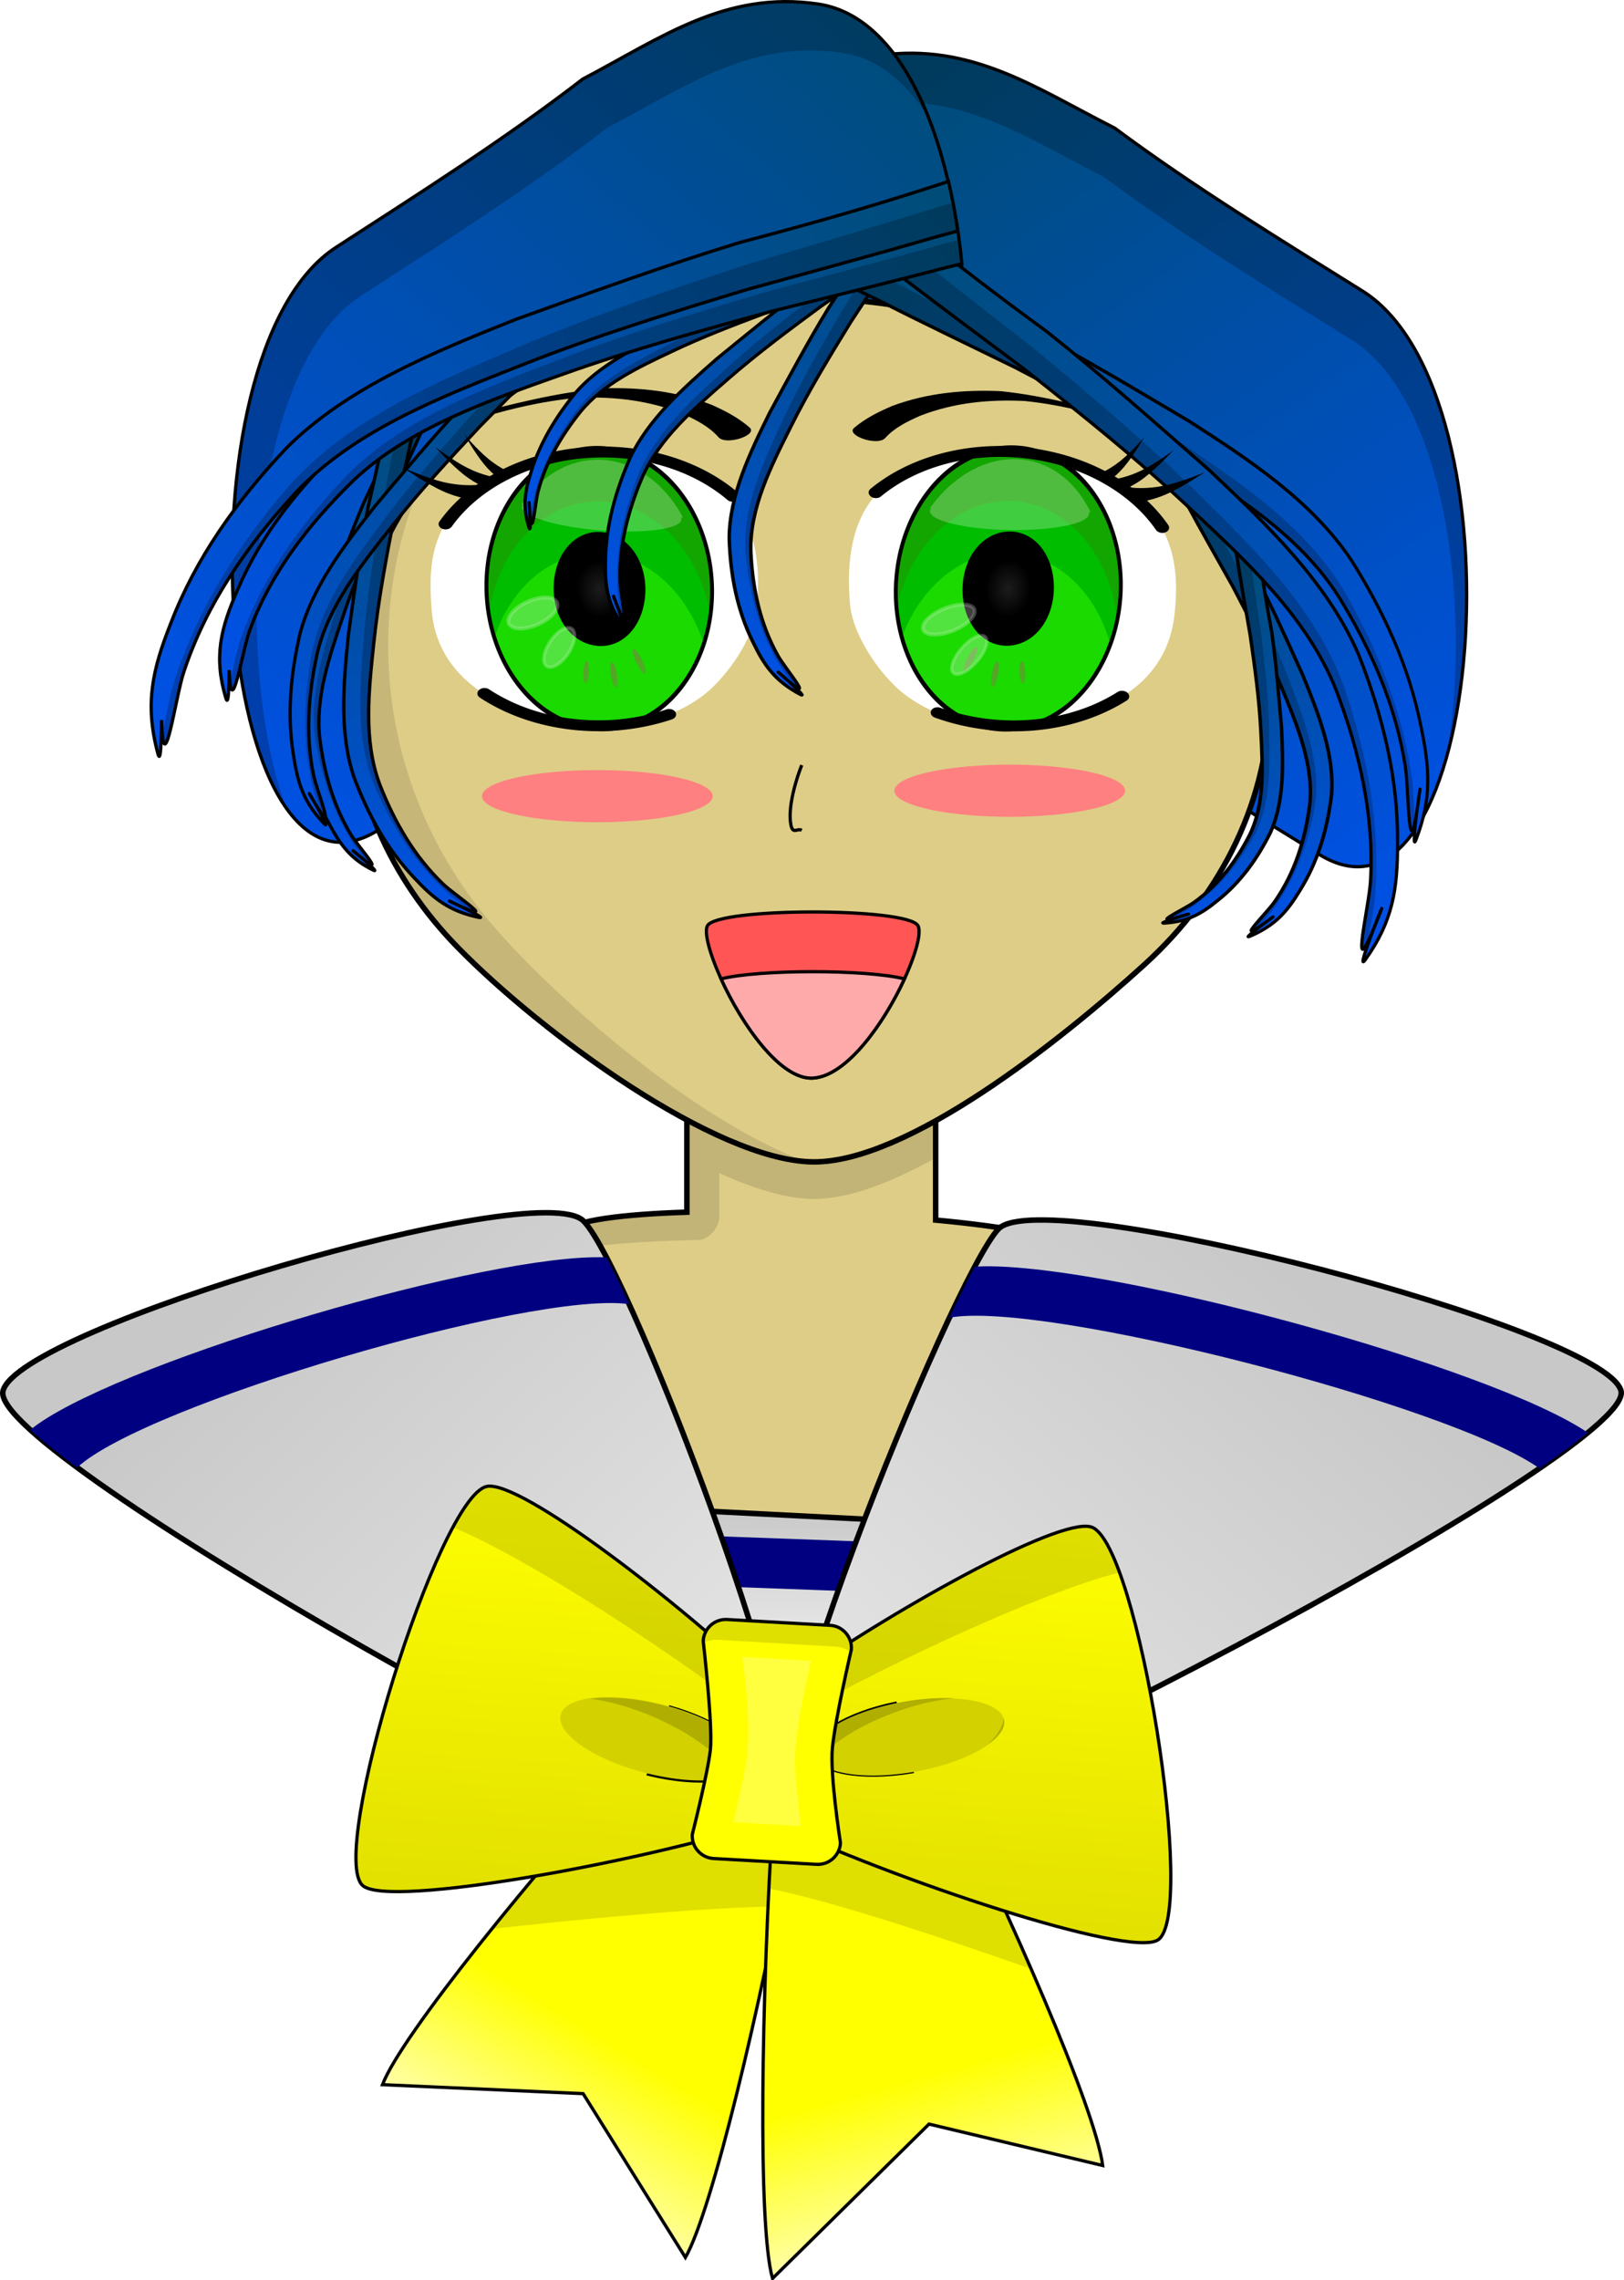 <?xml version="1.0" encoding="UTF-8" standalone="no"?>
<!-- Created with Inkscape (http://www.inkscape.org/) -->
<svg
   xmlns:dc="http://purl.org/dc/elements/1.1/"
   xmlns:cc="http://creativecommons.org/ns#"
   xmlns:rdf="http://www.w3.org/1999/02/22-rdf-syntax-ns#"
   xmlns:svg="http://www.w3.org/2000/svg"
   xmlns="http://www.w3.org/2000/svg"
   xmlns:xlink="http://www.w3.org/1999/xlink"
   xmlns:sodipodi="http://sodipodi.sourceforge.net/DTD/sodipodi-0.dtd"
   xmlns:inkscape="http://www.inkscape.org/namespaces/inkscape"
   width="599.988"
   height="841.935"
   id="svg12947"
   sodipodi:version="0.32"
   inkscape:version="0.46"
   inkscape:export-filename="/Users/Adam/Desktop/face2.png"
   inkscape:export-xdpi="8.3791571"
   inkscape:export-ydpi="8.3791571"
   sodipodi:docbase="/Users/Adam/Desktop/Work/inkscape artwork &amp; clipart"
   sodipodi:docname="animegirl.svg"
   inkscape:output_extension="org.inkscape.output.svg.inkscape"
   version="1.0">
  <defs
     id="defs12949">
    <inkscape:perspective
       sodipodi:type="inkscape:persp3d"
       inkscape:vp_x="0 : 526.18109 : 1"
       inkscape:vp_y="0 : 1000 : 0"
       inkscape:vp_z="744.09448 : 526.18109 : 1"
       inkscape:persp3d-origin="372.04724 : 350.78739 : 1"
       id="perspective190" />
    <linearGradient
       id="linearGradient13477">
      <stop
         style="stop-color:#1a1a1a;stop-opacity:1;"
         offset="0"
         id="stop13479" />
      <stop
         style="stop-color:#1a1a1a;stop-opacity:0;"
         offset="1"
         id="stop13481" />
    </linearGradient>
    <linearGradient
       id="linearGradient13469">
      <stop
         style="stop-color:#c8c8c8;stop-opacity:1;"
         offset="0"
         id="stop13471" />
      <stop
         style="stop-color:#eaeaea;stop-opacity:1;"
         offset="1"
         id="stop13473" />
    </linearGradient>
    <linearGradient
       id="linearGradient13294">
      <stop
         style="stop-color:#ffff00;stop-opacity:1;"
         offset="0"
         id="stop13296" />
      <stop
         id="stop13302"
         offset="0.65"
         style="stop-color:#ffff00;stop-opacity:1;" />
      <stop
         style="stop-color:#ffffc0;stop-opacity:1;"
         offset="1"
         id="stop13298" />
    </linearGradient>
    <linearGradient
       id="linearGradient13255">
      <stop
         style="stop-color:#ffff00;stop-opacity:1;"
         offset="0"
         id="stop13257" />
      <stop
         style="stop-color:#e2e000;stop-opacity:1;"
         offset="1"
         id="stop13259" />
    </linearGradient>
    <linearGradient
       inkscape:collect="always"
       xlink:href="#linearGradient10468"
       id="linearGradient11492"
       x1="5092.878"
       y1="297.659"
       x2="7770.379"
       y2="4058.873"
       gradientUnits="userSpaceOnUse"
       gradientTransform="matrix(8.0189549e-2,0,0,8.0189549e-2,-5389.729,8044.698)" />
    <linearGradient
       inkscape:collect="always"
       xlink:href="#linearGradient10468"
       id="linearGradient10515"
       x1="5457.879"
       y1="60.159"
       x2="2067.878"
       y2="3946.373"
       gradientUnits="userSpaceOnUse"
       gradientTransform="matrix(8.0189549e-2,0,0,8.0189549e-2,-5389.729,8044.698)" />
    <radialGradient
       inkscape:collect="always"
       xlink:href="#linearGradient6606"
       id="radialGradient9260"
       gradientUnits="userSpaceOnUse"
       cx="268.5"
       cy="511.031"
       fx="268.5"
       fy="511.031"
       r="154.531" />
    <filter
       inkscape:collect="always"
       id="filter6514">
      <feGaussianBlur
         inkscape:collect="always"
         stdDeviation="7.673"
         id="feGaussianBlur6516" />
    </filter>
    <filter
       inkscape:collect="always"
       id="filter6506">
      <feGaussianBlur
         inkscape:collect="always"
         stdDeviation="8.676"
         id="feGaussianBlur6508" />
    </filter>
    <filter
       inkscape:collect="always"
       id="filter6498">
      <feGaussianBlur
         inkscape:collect="always"
         stdDeviation="10.116"
         id="feGaussianBlur6500" />
    </filter>
    <filter
       inkscape:collect="always"
       id="filter6553">
      <feGaussianBlur
         inkscape:collect="always"
         stdDeviation="3.115"
         id="feGaussianBlur6555" />
    </filter>
    <linearGradient
       id="linearGradient6606">
      <stop
         style="stop-color:#1c1c1c;stop-opacity:1;"
         offset="0"
         id="stop6608" />
      <stop
         id="stop6763"
         offset="0.5"
         style="stop-color:#000000;stop-opacity:1;" />
      <stop
         style="stop-color:#000000;stop-opacity:1;"
         offset="1"
         id="stop6610" />
    </linearGradient>
    <radialGradient
       inkscape:collect="always"
       xlink:href="#linearGradient6606"
       id="radialGradient9262"
       gradientUnits="userSpaceOnUse"
       cx="268.5"
       cy="511.031"
       fx="268.5"
       fy="511.031"
       r="154.531" />
    <filter
       inkscape:collect="always"
       id="filter6594">
      <feGaussianBlur
         inkscape:collect="always"
         stdDeviation="8.179"
         id="feGaussianBlur6596" />
    </filter>
    <filter
       inkscape:collect="always"
       id="filter6598">
      <feGaussianBlur
         inkscape:collect="always"
         stdDeviation="5.444"
         id="feGaussianBlur6600" />
    </filter>
    <linearGradient
       inkscape:collect="always"
       xlink:href="#linearGradient6775"
       id="linearGradient9264"
       gradientUnits="userSpaceOnUse"
       x1="-3040.906"
       y1="303.977"
       x2="-3040.906"
       y2="1402.872" />
    <filter
       inkscape:collect="always"
       x="-0.05"
       width="1.1"
       y="-0.104"
       height="1.208"
       id="filter6602">
      <feGaussianBlur
         inkscape:collect="always"
         stdDeviation="6.294"
         id="feGaussianBlur6604" />
    </filter>
    <filter
       inkscape:collect="always"
       x="-0.149"
       width="1.299"
       y="-0.035"
       height="1.07"
       id="filter6791">
      <feGaussianBlur
         inkscape:collect="always"
         stdDeviation="14.8"
         id="feGaussianBlur6793" />
    </filter>
    <linearGradient
       inkscape:collect="always"
       xlink:href="#linearGradient6775"
       id="linearGradient9266"
       gradientUnits="userSpaceOnUse"
       x1="-3040.906"
       y1="303.977"
       x2="-3040.906"
       y2="1402.872" />
    <linearGradient
       inkscape:collect="always"
       xlink:href="#linearGradient6775"
       id="linearGradient9268"
       gradientUnits="userSpaceOnUse"
       x1="-3040.906"
       y1="303.977"
       x2="-3040.906"
       y2="1402.872" />
    <filter
       inkscape:collect="always"
       x="-0.262"
       width="1.524"
       y="-0.034"
       height="1.067"
       id="filter6799">
      <feGaussianBlur
         inkscape:collect="always"
         stdDeviation="15.324"
         id="feGaussianBlur6801" />
    </filter>
    <linearGradient
       inkscape:collect="always"
       xlink:href="#linearGradient6775"
       id="linearGradient9272"
       gradientUnits="userSpaceOnUse"
       x1="-3040.906"
       y1="303.977"
       x2="-3040.906"
       y2="1402.872" />
    <filter
       inkscape:collect="always"
       x="-0.262"
       width="1.523"
       y="-0.038"
       height="1.076"
       id="filter6795">
      <feGaussianBlur
         inkscape:collect="always"
         stdDeviation="17.128"
         id="feGaussianBlur6797" />
    </filter>
    <linearGradient
       id="linearGradient6775">
      <stop
         style="stop-color:#5aa02c;stop-opacity:1;"
         offset="0"
         id="stop6777" />
      <stop
         style="stop-color:#5aa02c;stop-opacity:0.753;"
         offset="1"
         id="stop6779" />
    </linearGradient>
    <linearGradient
       inkscape:collect="always"
       xlink:href="#linearGradient6775"
       id="linearGradient9274"
       gradientUnits="userSpaceOnUse"
       x1="-3040.906"
       y1="303.977"
       x2="-3040.906"
       y2="1402.872" />
    <linearGradient
       inkscape:collect="always"
       xlink:href="#linearGradient10468"
       id="linearGradient12762"
       gradientUnits="userSpaceOnUse"
       x1="5392.789"
       y1="-904.62"
       x2="1856.105"
       y2="1664.44" />
    <linearGradient
       inkscape:collect="always"
       xlink:href="#linearGradient10468"
       id="linearGradient12746"
       gradientUnits="userSpaceOnUse"
       x1="5392.789"
       y1="-904.62"
       x2="1856.105"
       y2="1664.44" />
    <linearGradient
       inkscape:collect="always"
       xlink:href="#linearGradient10468"
       id="linearGradient12766"
       gradientUnits="userSpaceOnUse"
       x1="5392.789"
       y1="-904.62"
       x2="1856.105"
       y2="1664.44" />
    <linearGradient
       inkscape:collect="always"
       xlink:href="#linearGradient10468"
       id="linearGradient12687"
       gradientUnits="userSpaceOnUse"
       x1="5392.789"
       y1="-904.62"
       x2="1856.105"
       y2="1664.44" />
    <linearGradient
       inkscape:collect="always"
       xlink:href="#linearGradient10468"
       id="linearGradient12711"
       gradientUnits="userSpaceOnUse"
       x1="5392.789"
       y1="-904.62"
       x2="1856.105"
       y2="1664.44" />
    <linearGradient
       inkscape:collect="always"
       xlink:href="#linearGradient10468"
       id="linearGradient12722"
       gradientUnits="userSpaceOnUse"
       x1="5392.789"
       y1="-904.62"
       x2="1856.105"
       y2="1664.44" />
    <linearGradient
       inkscape:collect="always"
       xlink:href="#linearGradient10468"
       id="linearGradient12738"
       gradientUnits="userSpaceOnUse"
       x1="5392.789"
       y1="-904.62"
       x2="1856.105"
       y2="1664.44" />
    <linearGradient
       inkscape:collect="always"
       xlink:href="#linearGradient10468"
       id="linearGradient12945"
       gradientUnits="userSpaceOnUse"
       x1="5392.789"
       y1="-904.62"
       x2="1856.105"
       y2="1664.44" />
    <linearGradient
       inkscape:collect="always"
       xlink:href="#linearGradient10468"
       id="linearGradient12730"
       gradientUnits="userSpaceOnUse"
       x1="5392.789"
       y1="-904.62"
       x2="1856.105"
       y2="1664.44" />
    <linearGradient
       inkscape:collect="always"
       xlink:href="#linearGradient10468"
       id="linearGradient12754"
       gradientUnits="userSpaceOnUse"
       x1="5392.789"
       y1="-904.62"
       x2="1856.105"
       y2="1664.44" />
    <linearGradient
       inkscape:collect="always"
       xlink:href="#linearGradient10468"
       id="linearGradient12918"
       gradientUnits="userSpaceOnUse"
       x1="5392.789"
       y1="-904.62"
       x2="1856.105"
       y2="1664.44"
       gradientTransform="matrix(0.989,0,0,0.864,822.675,1776.934)" />
    <linearGradient
       id="linearGradient10468">
      <stop
         style="stop-color:#004c74;stop-opacity:1;"
         offset="0"
         id="stop10470" />
      <stop
         style="stop-color:#0051e8;stop-opacity:1;"
         offset="1"
         id="stop10472" />
    </linearGradient>
    <linearGradient
       inkscape:collect="always"
       xlink:href="#linearGradient10468"
       id="linearGradient10506"
       gradientUnits="userSpaceOnUse"
       x1="5392.789"
       y1="-904.62"
       x2="1856.105"
       y2="1664.44"
       gradientTransform="matrix(1.069,0,0,1.038,360.052,1749.049)" />
    <filter
       inkscape:collect="always"
       x="-0.368"
       width="1.735"
       y="-1.629"
       height="4.257"
       id="filter9481">
      <feGaussianBlur
         inkscape:collect="always"
         stdDeviation="118.75"
         id="feGaussianBlur9483" />
    </filter>
    <linearGradient
       inkscape:collect="always"
       xlink:href="#linearGradient6775"
       id="linearGradient13095"
       gradientUnits="userSpaceOnUse"
       x1="-3040.906"
       y1="303.977"
       x2="-3040.906"
       y2="1402.872" />
    <filter
       inkscape:collect="always"
       x="-0.402"
       width="1.805"
       y="-0.171"
       height="1.342"
       id="filter13320">
      <feGaussianBlur
         inkscape:collect="always"
         stdDeviation="73.564"
         id="feGaussianBlur13322" />
    </filter>
    <linearGradient
       inkscape:collect="always"
       xlink:href="#linearGradient13294"
       id="linearGradient13394"
       gradientUnits="userSpaceOnUse"
       gradientTransform="matrix(0.743,0,0,0.743,3265.001,2278.431)"
       x1="-1689.905"
       y1="5283.574"
       x2="-3127.671"
       y2="8077.588" />
    <linearGradient
       inkscape:collect="always"
       xlink:href="#linearGradient13294"
       id="linearGradient13396"
       gradientUnits="userSpaceOnUse"
       gradientTransform="matrix(0.743,0,0,0.743,3265.001,2278.431)"
       x1="-1253.146"
       y1="5260.353"
       x2="-198.771"
       y2="8238.106" />
    <linearGradient
       inkscape:collect="always"
       xlink:href="#linearGradient13255"
       id="linearGradient13398"
       gradientUnits="userSpaceOnUse"
       gradientTransform="matrix(0.743,0,0,0.743,3265.001,2278.431)"
       x1="-1674.244"
       y1="3731.304"
       x2="-1674.244"
       y2="6310.929" />
    <linearGradient
       inkscape:collect="always"
       xlink:href="#linearGradient13469"
       id="linearGradient13475"
       x1="-2020.25"
       y1="4135.737"
       x2="380.41"
       y2="6809.921"
       gradientUnits="userSpaceOnUse"
       gradientTransform="matrix(8.0180537e-2,-1.1980523e-3,1.1980523e-3,8.0180537e-2,-5054.502,8184.89)" />
    <linearGradient
       inkscape:collect="always"
       xlink:href="#linearGradient13469"
       id="linearGradient13483"
       x1="2609.538"
       y1="4136.486"
       x2="314.472"
       y2="6808.674"
       gradientUnits="userSpaceOnUse"
       gradientTransform="matrix(8.0180537e-2,-1.1980523e-3,1.1980523e-3,8.0180537e-2,-5054.502,8184.89)" />
    <linearGradient
       inkscape:collect="always"
       xlink:href="#linearGradient13469"
       id="linearGradient13491"
       x1="394.872"
       y1="4596.821"
       x2="428.985"
       y2="5266.991"
       gradientUnits="userSpaceOnUse"
       gradientTransform="matrix(8.0189545e-2,0,0,8.0189545e-2,-4607.477,8478.689)" />
  </defs>
  <sodipodi:namedview
     id="base"
     pagecolor="#ffffff"
     bordercolor="#ffffff"
     borderopacity="0.0"
     inkscape:pageopacity="0.0"
     inkscape:pageshadow="0"
     inkscape:zoom="0.08620638"
     inkscape:cx="-1504.0117"
     inkscape:cy="-241.95148"
     inkscape:document-units="px"
     inkscape:current-layer="layer1"
     showguides="true"
     inkscape:guide-bbox="true"
     inkscape:window-width="1440"
     inkscape:window-height="874"
     inkscape:window-x="1276"
     inkscape:window-y="124"
     showgrid="false" />
  <g
     inkscape:label="Layer 1"
     inkscape:groupmode="layer"
     id="layer1"
     transform="translate(5309.087,-8049.522)">
    <path
       style="fill:#decd87;fill-opacity:1;fill-rule:nonzero;stroke:#000000;stroke-width:2.024;stroke-linecap:round;stroke-miterlimit:4;stroke-dasharray:none;stroke-dashoffset:50;stroke-opacity:1"
       d="M -5044.054,8446.777 C -5050.294,8446.777 -5055.316,8451.799 -5055.316,8458.039 L -5055.316,8497.126 C -5079.028,8497.882 -5097.017,8500.125 -5100.049,8504.185 C -5109.906,8517.385 -5030.685,8642.191 -5012.026,8642.858 C -4993.367,8643.526 -4904.656,8524.729 -4913.458,8510.861 C -4916.387,8506.247 -4936.933,8502.504 -4963.411,8500.048 L -4963.411,8458.039 C -4963.411,8451.799 -4968.433,8446.777 -4974.673,8446.777 L -5044.054,8446.777 z"
       id="rect13360" />
    <path
       style="opacity:1;fill:#000000;fill-opacity:0.125;fill-rule:nonzero;stroke:none;stroke-width:25.245;stroke-linecap:round;stroke-miterlimit:4;stroke-dasharray:none;stroke-dashoffset:50;stroke-opacity:1"
       d="M -5044.054,8446.777 C -5050.294,8446.777 -5055.316,8451.799 -5055.316,8458.039 L -5055.316,8476.758 L -5055.316,8497.129 C -5079.026,8497.885 -5097.017,8500.126 -5100.049,8504.185 C -5101.098,8505.59 -5101.136,8508.262 -5100.347,8511.911 C -5091.381,8509.239 -5072.647,8507.783 -5050.091,8507.348 C -5046.396,8506.218 -5043.649,8502.916 -5043.345,8498.931 L -5043.345,8482.695 C -5030.576,8488.5 -5018.659,8492.099 -5008.833,8492.237 C -4995.922,8492.41 -4979.96,8486.283 -4963.411,8477.071 L -4963.411,8458.039 C -4963.411,8451.799 -4968.433,8446.777 -4974.673,8446.777 L -5043.345,8446.777 L -5044.054,8446.777 z"
       id="path13438" />
    <path
       d="M -4985.011,8285.512 C -4956.318,8279.481 -4938.076,8294.525 -4913.939,8307.708 C -4883.287,8327.033 -4852.509,8346.107 -4821.646,8365.063 C -4760.567,8402.579 -4744.932,8194.96 -4805.737,8156.963 L -4805.737,8156.963 C -4836.668,8137.633 -4867.803,8118.693 -4897.217,8096.843 C -4926.274,8082.139 -4950.148,8065.131 -4984.505,8070.027 C -5057.04,8080.363 -5056.774,8300.594 -4985.011,8285.512 z"
       id="path9396"
       style="opacity:1;fill:url(#linearGradient11492);fill-opacity:1;fill-rule:nonzero;stroke:#000000;stroke-width:1.203;stroke-linecap:round;stroke-miterlimit:4;stroke-dasharray:none;stroke-dashoffset:50;stroke-opacity:1" />
    <path
       style="opacity:1;fill:#000000;fill-opacity:0.22;fill-rule:nonzero;stroke:none;stroke-width:15;stroke-linecap:round;stroke-miterlimit:4;stroke-dasharray:none;stroke-dashoffset:50;stroke-opacity:1"
       d="M -4972.834,8069.168 C -4976.597,8069.179 -4980.478,8069.454 -4984.504,8070.028 C -5011.576,8073.886 -5028.507,8106.98 -5035.364,8146.168 C -5026.907,8115.287 -5011.304,8091.318 -4988.514,8088.07 C -4954.157,8083.174 -4930.284,8100.183 -4901.227,8114.886 C -4871.813,8136.737 -4840.678,8155.677 -4809.746,8175.006 C -4774.98,8196.731 -4765.204,8273.906 -4774.623,8329.01 C -4759.274,8274.377 -4766.966,8181.191 -4805.736,8156.963 C -4836.668,8137.634 -4867.804,8118.694 -4897.218,8096.844 C -4922.869,8083.863 -4944.482,8069.085 -4972.834,8069.168 z"
       id="path12472" />
    <path
       style="opacity:1;fill:url(#linearGradient10515);fill-opacity:1;fill-rule:nonzero;stroke:#000000;stroke-width:1.203;stroke-linecap:round;stroke-miterlimit:4;stroke-dasharray:none;stroke-dashoffset:50;stroke-opacity:1"
       id="path9394"
       d="M -5006.326,8273.685 C -5034.913,8267.454 -5053.088,8282.999 -5077.135,8296.622 C -5107.675,8316.592 -5138.339,8336.302 -5169.087,8355.891 C -5229.942,8394.659 -5245.519,8180.112 -5184.939,8140.847 L -5184.939,8140.847 C -5154.121,8120.873 -5123.101,8101.301 -5093.796,8078.721 C -5064.846,8063.527 -5041.06,8045.951 -5006.83,8051.01 C -4934.563,8061.692 -4934.828,8289.271 -5006.326,8273.685 z" />
    <path
       style="opacity:1;fill:#000000;fill-opacity:0.22;fill-rule:nonzero;stroke:none;stroke-width:15;stroke-linecap:round;stroke-miterlimit:4;stroke-dasharray:none;stroke-dashoffset:50;stroke-opacity:1"
       d="M -5018.459,8050.123 C -5046.706,8050.037 -5068.238,8065.307 -5093.795,8078.721 C -5123.1,8101.301 -5154.12,8120.873 -5184.938,8140.848 C -5231.641,8171.118 -5233.083,8305.563 -5203.409,8347.807 C -5223.123,8293.915 -5217.221,8185.662 -5175.916,8158.89 C -5145.099,8138.916 -5114.079,8119.343 -5084.774,8096.764 C -5055.824,8081.569 -5032.038,8063.994 -4997.808,8069.053 C -4984.935,8070.956 -4974.365,8079.742 -4966.088,8092.809 C -4975.108,8070.055 -4988.681,8053.693 -5006.829,8051.01 C -5010.841,8050.417 -5014.71,8050.135 -5018.459,8050.123 z"
       id="path12463" />
    <path
       style="fill:#decd87;fill-opacity:1;fill-rule:nonzero;stroke:#000000;stroke-width:2.024;stroke-linecap:round;stroke-miterlimit:4;stroke-dasharray:none;stroke-dashoffset:10;stroke-opacity:1"
       d="M -4839.958,8305.646 C -4839.958,8344.395 -4857.589,8379.631 -4886.335,8405.758 C -4917.312,8433.913 -4974.101,8479.02 -5008.832,8478.555 C -5044.772,8478.048 -5108.712,8431.265 -5139.882,8399.453 C -5164.734,8374.089 -5179.711,8341.36 -5179.711,8305.646 C -5179.711,8225.139 -5103.607,8159.8 -5009.835,8159.8 C -4916.063,8159.8 -4839.958,8225.139 -4839.958,8305.646 z"
       id="path9182"
       sodipodi:nodetypes="csssssc" />
    <path
       style="fill:#000000;fill-opacity:0.11;fill-rule:nonzero;stroke:none;stroke-width:25.245;stroke-linecap:round;stroke-miterlimit:4;stroke-dashoffset:10;stroke-opacity:1"
       d="M -5153.922,8228.39 C -5170.263,8250.795 -5179.71,8277.278 -5179.71,8305.645 C -5179.71,8341.359 -5164.734,8374.09 -5139.881,8399.454 C -5109.364,8430.599 -5047.439,8476.092 -5011.129,8478.461 C -5048.26,8465.336 -5098.377,8423.512 -5125.026,8393.512 C -5150.392,8364.958 -5165.677,8328.112 -5165.677,8287.905 C -5165.677,8266.917 -5161.512,8246.845 -5153.922,8228.39 z"
       id="path9487" />
    <path
       style="fill:#ffffff;fill-opacity:1;fill-rule:nonzero;stroke:none;stroke-width:4.391;stroke-linecap:round;stroke-miterlimit:4;stroke-dashoffset:43.91;stroke-opacity:1"
       d="M -5130.769,8305.419 C -5103.46,8323.427 -5063.918,8321.64 -5045.022,8302.522 C -5035.645,8293.035 -5030.335,8281.698 -5029.592,8274.868 C -5027.965,8259.912 -5029.037,8238.679 -5044.912,8228.211 C -5072.222,8210.202 -5113.618,8212.882 -5137.315,8234.191 C -5150.268,8245.839 -5150.739,8260.07 -5149.619,8274.7 C -5148.727,8286.369 -5143.151,8297.254 -5130.769,8305.419 z"
       id="path9184"
       sodipodi:nodetypes="csssssc" />
    <path
       sodipodi:nodetypes="csssssc"
       id="path9188"
       d="M -4894.172,8306.541 C -4921.563,8323.903 -4961.026,8321.138 -4979.756,8301.525 C -4989.051,8291.792 -4994.272,8280.308 -4994.966,8273.45 C -4996.485,8258.431 -4995.265,8237.192 -4979.343,8227.1 C -4951.952,8209.738 -4910.643,8213.443 -4887.136,8235.368 C -4874.287,8247.354 -4873.706,8262.909 -4875.137,8276.242 C -4876.388,8287.895 -4881.754,8298.67 -4894.172,8306.541 z"
       style="fill:#ffffff;fill-opacity:1;fill-rule:nonzero;stroke:none;stroke-width:4.391;stroke-linecap:round;stroke-miterlimit:4;stroke-dashoffset:43.91;stroke-opacity:1" />
    <path
       transform="matrix(0.109,1.7747436e-2,-1.213619e-2,0.135,-5110.667,8193.256)"
       d="M 649.593,511.035 A 381.094,381.094 0 1 1 -112.596,511.035 A 381.094,381.094 0 1 1 649.593,511.035 z"
       sodipodi:ry="381.09445"
       sodipodi:rx="381.09445"
       sodipodi:cy="511.03485"
       sodipodi:cx="268.49835"
       id="path9192"
       style="fill:#14a600;fill-opacity:1;fill-rule:nonzero;stroke:none;stroke-width:1;stroke-linecap:round;stroke-miterlimit:4;stroke-dasharray:none;stroke-dashoffset:10;stroke-opacity:1;filter:url(#filter6514)"
       sodipodi:type="arc" />
    <g
       transform="matrix(7.7706853e-2,2.6384339e-2,-2.0626535e-2,7.6487839e-2,-5100.453,8252.211)"
       id="g9194">
      <path
         style="fill:#00bd00;fill-opacity:1;fill-rule:nonzero;stroke:none;stroke-width:1;stroke-linecap:round;stroke-miterlimit:4;stroke-dasharray:none;stroke-dashoffset:10;stroke-opacity:1;filter:url(#filter6498)"
         d="M 225.656,-282.375 C 201.671,-282.435 177.528,-280.429 153.344,-276.281 C -117.027,-229.912 -293.538,70.053 -253.781,403.688 C -143.596,645.559 79.677,795.798 305.719,757.031 C 576.09,710.662 752.569,410.697 712.812,77.062 C 614.416,-138.933 425.853,-281.874 225.656,-282.375 z"
         id="path9196" />
      <path
         style="fill:#1ada00;fill-opacity:1;fill-rule:nonzero;stroke:none;stroke-width:1;stroke-linecap:round;stroke-miterlimit:4;stroke-dasharray:none;stroke-dashoffset:10;stroke-opacity:1;filter:url(#filter6506)"
         d="M 281.969,-52.844 C 257.984,-52.904 233.809,-50.929 209.625,-46.781 C -23.658,-6.773 -187.037,222.044 -201.938,498.375 C -81.868,683.441 110.886,790.445 305.719,757.031 C 539.003,717.023 702.382,488.208 717.281,211.875 C 612.116,49.793 451.205,-52.42 281.969,-52.844 z"
         id="path9198" />
      <path
         transform="matrix(1.338,-0.229,0.285,1.663,-307.852,-664.578)"
         d="M 649.593,511.035 A 381.094,381.094 0 1 1 -112.596,511.035 A 381.094,381.094 0 1 1 649.593,511.035 z"
         sodipodi:ry="381.09445"
         sodipodi:rx="381.09445"
         sodipodi:cy="511.03485"
         sodipodi:cx="268.49835"
         id="path9200"
         style="fill:none;fill-opacity:1;fill-rule:nonzero;stroke:#000000;stroke-width:13.218;stroke-linecap:round;stroke-miterlimit:4;stroke-dasharray:none;stroke-dashoffset:10;stroke-opacity:1"
         sodipodi:type="arc" />
    </g>
    <path
       sodipodi:type="inkscape:offset"
       inkscape:radius="-226.57184"
       inkscape:original="M 268.5 129.9375 C 58.135863 129.9375 -112.59375 300.66711 -112.59375 511.03125 C -112.59375 721.39539 58.135863 892.12503 268.5 892.125 C 478.86414 892.125 649.59378 721.39539 649.59375 511.03125 C 649.59375 300.66711 478.86414 129.9375 268.5 129.9375 z "
       style="fill:url(#radialGradient9260);fill-opacity:1;fill-rule:nonzero;stroke:none;stroke-width:1;stroke-linecap:round;stroke-miterlimit:4;stroke-dasharray:none;stroke-dashoffset:10;stroke-opacity:1;filter:url(#filter6553)"
       id="path9202"
       d="M 268.5,356.5 C 180.725,356.5 113.969,423.256 113.969,511.031 C 113.969,598.806 180.725,665.563 268.5,665.562 C 356.275,665.562 423.031,598.806 423.031,511.031 C 423.031,423.256 356.275,356.5 268.5,356.5 z"
       transform="matrix(0.109,1.7747436e-2,-1.213619e-2,0.135,-5110.667,8193.256)" />
    <path
       transform="matrix(7.7706853e-2,2.6384339e-2,-2.0626535e-2,7.6487839e-2,-5100.453,8252.211)"
       d="M 160.562,-464.25 C 139.517,-464.303 118.371,-462.576 97.156,-458.938 C -59.953,-431.993 -184.374,-306.113 -240.344,-132.094 C -238.34,-132.889 -236.345,-133.679 -234.344,-134.469 C -236.048,-129.991 -236.47,-125.769 -235.531,-121.812 C -225.349,-78.897 -58.219,-85.509 137.531,-136.594 C 333.281,-187.678 483.901,-263.959 473.719,-306.875 C 473.076,-309.583 471.798,-312.091 469.938,-314.406 C 473.115,-314.791 476.316,-315.192 479.469,-315.562 C 388.841,-409.77 275.448,-463.962 160.562,-464.25 z"
       id="path9204"
       style="opacity:0.5;fill:#ffffff;fill-opacity:1;fill-rule:nonzero;stroke:none;stroke-width:1;stroke-linecap:round;stroke-miterlimit:4;stroke-dasharray:none;stroke-dashoffset:10;stroke-opacity:1;filter:url(#filter6594)"
       inkscape:original="M 160.5625 -464.25 C 139.51696 -464.3027 118.37056 -462.57577 97.15625 -458.9375 C -59.953135 -431.9931 -184.37355 -306.11338 -240.34375 -132.09375 C -238.3399 -132.8893 -236.34497 -133.67929 -234.34375 -134.46875 C -236.04765 -129.99082 -236.46996 -125.769 -235.53125 -121.8125 C -225.34922 -78.896866 -58.218983 -85.509057 137.53125 -136.59375 C 333.28148 -187.67845 483.90077 -263.95936 473.71875 -306.875 C 473.07619 -309.58327 471.79792 -312.09133 469.9375 -314.40625 C 473.11539 -314.79107 476.31641 -315.19226 479.46875 -315.5625 C 388.8411 -409.77003 275.44769 -463.96232 160.5625 -464.25 z "
       inkscape:radius="0"
       sodipodi:type="inkscape:offset" />
    <path
       transform="matrix(-6.8129259e-2,6.1266121e-2,7.8517404e-2,5.1774995e-2,-5080.343,8275.393)"
       d="M 593.295,-119.07 A 630.105,630.105 0 1 1 -666.915,-119.07 A 630.105,630.105 0 1 1 593.295,-119.07 z"
       sodipodi:ry="630.10504"
       sodipodi:rx="630.10504"
       sodipodi:cy="-119.07019"
       sodipodi:cx="-36.810261"
       id="path9206"
       style="opacity:1;fill:none;fill-opacity:0.376;fill-rule:nonzero;stroke:#000000;stroke-width:50;stroke-linecap:round;stroke-miterlimit:4;stroke-dasharray:1200, 1200;stroke-dashoffset:500;stroke-opacity:1"
       sodipodi:type="arc" />
    <path
       transform="matrix(6.2722941e-2,-2.8445467e-2,3.2908736e-2,6.5362154e-2,-5093.9,8227.761)"
       d="M -411.409,495.878 A 140.745,62.794 0 1 1 -692.899,495.878 A 140.745,62.794 0 1 1 -411.409,495.878 z"
       sodipodi:ry="62.793972"
       sodipodi:rx="140.74512"
       sodipodi:cy="495.87769"
       sodipodi:cx="-552.15387"
       id="path9208"
       style="opacity:0.5;fill:#ffffff;fill-opacity:1;fill-rule:nonzero;stroke:#ffffff;stroke-width:20;stroke-linecap:round;stroke-miterlimit:4;stroke-dasharray:none;stroke-dashoffset:10;stroke-opacity:1;filter:url(#filter6598)"
       sodipodi:type="arc" />
    <path
       sodipodi:type="arc"
       style="opacity:0.5;fill:#ffffff;fill-opacity:1;fill-rule:nonzero;stroke:#ffffff;stroke-width:20;stroke-linecap:round;stroke-miterlimit:4;stroke-dasharray:none;stroke-dashoffset:10;stroke-opacity:1;filter:url(#filter6602)"
       id="path9210"
       sodipodi:cx="-552.15387"
       sodipodi:cy="495.87769"
       sodipodi:rx="140.74512"
       sodipodi:ry="62.793972"
       d="M -411.409,495.878 A 140.745,62.794 0 1 1 -692.899,495.878 A 140.745,62.794 0 1 1 -411.409,495.878 z"
       transform="matrix(3.3384765e-2,-4.912117e-2,5.1370879e-2,3.7264621e-2,-5109.509,8242.987)" />
    <path
       sodipodi:type="arc"
       style="fill:#14a600;fill-opacity:1;fill-rule:nonzero;stroke:none;stroke-width:1;stroke-linecap:round;stroke-miterlimit:4;stroke-dasharray:none;stroke-dashoffset:10;stroke-opacity:1;filter:url(#filter6514)"
       id="path9212"
       sodipodi:cx="268.49835"
       sodipodi:cy="511.03485"
       sodipodi:rx="381.09445"
       sodipodi:ry="381.09445"
       d="M 649.593,511.035 A 381.094,381.094 0 1 1 -112.596,511.035 A 381.094,381.094 0 1 1 649.593,511.035 z"
       transform="matrix(-0.109,1.0949713e-2,5.9377788e-3,0.136,-4910.367,8194.44)" />
    <g
       id="g9214"
       transform="matrix(-7.8483456e-2,2.1559914e-2,1.7031456e-2,7.7986514e-2,-4923.209,8252.905)">
      <path
         id="path9216"
         d="M 225.656,-282.375 C 201.671,-282.435 177.528,-280.429 153.344,-276.281 C -117.027,-229.912 -293.538,70.053 -253.781,403.688 C -143.596,645.559 79.677,795.798 305.719,757.031 C 576.09,710.662 752.569,410.697 712.812,77.062 C 614.416,-138.933 425.853,-281.874 225.656,-282.375 z"
         style="fill:#00bd00;fill-opacity:1;fill-rule:nonzero;stroke:none;stroke-width:1;stroke-linecap:round;stroke-miterlimit:4;stroke-dasharray:none;stroke-dashoffset:10;stroke-opacity:1;filter:url(#filter6498)" />
      <path
         id="path9218"
         d="M 281.969,-52.844 C 257.984,-52.904 233.809,-50.929 209.625,-46.781 C -23.658,-6.773 -187.037,222.044 -201.938,498.375 C -81.868,683.441 110.886,790.445 305.719,757.031 C 539.003,717.023 702.382,488.208 717.281,211.875 C 612.116,49.793 451.205,-52.42 281.969,-52.844 z"
         style="fill:#1ada00;fill-opacity:1;fill-rule:nonzero;stroke:none;stroke-width:1;stroke-linecap:round;stroke-miterlimit:4;stroke-dasharray:none;stroke-dashoffset:10;stroke-opacity:1;filter:url(#filter6506)" />
      <path
         sodipodi:type="arc"
         style="fill:none;fill-opacity:1;fill-rule:nonzero;stroke:#000000;stroke-width:13.218;stroke-linecap:round;stroke-miterlimit:4;stroke-dasharray:none;stroke-dashoffset:10;stroke-opacity:1"
         id="path9220"
         sodipodi:cx="268.49835"
         sodipodi:cy="511.03485"
         sodipodi:rx="381.09445"
         sodipodi:ry="381.09445"
         d="M 649.593,511.035 A 381.094,381.094 0 1 1 -112.596,511.035 A 381.094,381.094 0 1 1 649.593,511.035 z"
         transform="matrix(1.338,-0.229,0.285,1.663,-307.852,-664.578)" />
    </g>
    <path
       transform="matrix(-0.109,1.0949713e-2,5.9377788e-3,0.136,-4910.367,8194.44)"
       d="M 268.5,356.5 C 180.725,356.5 113.969,423.256 113.969,511.031 C 113.969,598.806 180.725,665.563 268.5,665.562 C 356.275,665.562 423.031,598.806 423.031,511.031 C 423.031,423.256 356.275,356.5 268.5,356.5 z"
       id="path9222"
       style="fill:url(#radialGradient9262);fill-opacity:1;fill-rule:nonzero;stroke:none;stroke-width:1;stroke-linecap:round;stroke-miterlimit:4;stroke-dasharray:none;stroke-dashoffset:10;stroke-opacity:1;filter:url(#filter6553)"
       inkscape:original="M 268.5 129.9375 C 58.135863 129.9375 -112.59375 300.66711 -112.59375 511.03125 C -112.59375 721.39539 58.135863 892.12503 268.5 892.125 C 478.86414 892.125 649.59378 721.39539 649.59375 511.03125 C 649.59375 300.66711 478.86414 129.9375 268.5 129.9375 z "
       inkscape:radius="-226.57184"
       sodipodi:type="inkscape:offset" />
    <path
       sodipodi:type="inkscape:offset"
       inkscape:radius="0"
       inkscape:original="M 160.5625 -464.25 C 139.51696 -464.3027 118.37056 -462.57577 97.15625 -458.9375 C -59.953135 -431.9931 -184.37355 -306.11338 -240.34375 -132.09375 C -238.3399 -132.8893 -236.34497 -133.67929 -234.34375 -134.46875 C -236.04765 -129.99082 -236.46996 -125.769 -235.53125 -121.8125 C -225.34922 -78.896866 -58.218983 -85.509057 137.53125 -136.59375 C 333.28148 -187.67845 483.90077 -263.95936 473.71875 -306.875 C 473.07619 -309.58327 471.79792 -312.09133 469.9375 -314.40625 C 473.11539 -314.79107 476.31641 -315.19226 479.46875 -315.5625 C 388.8411 -409.77003 275.44769 -463.96232 160.5625 -464.25 z "
       style="opacity:0.5;fill:#ffffff;fill-opacity:1;fill-rule:nonzero;stroke:none;stroke-width:1;stroke-linecap:round;stroke-miterlimit:4;stroke-dasharray:none;stroke-dashoffset:10;stroke-opacity:1;filter:url(#filter6594)"
       id="path9224"
       d="M 160.562,-464.25 C 139.517,-464.303 118.371,-462.576 97.156,-458.938 C -59.953,-431.993 -184.374,-306.113 -240.344,-132.094 C -238.34,-132.889 -236.345,-133.679 -234.344,-134.469 C -236.048,-129.991 -236.47,-125.769 -235.531,-121.812 C -225.349,-78.897 -58.219,-85.509 137.531,-136.594 C 333.281,-187.678 483.901,-263.959 473.719,-306.875 C 473.076,-309.583 471.798,-312.091 469.938,-314.406 C 473.115,-314.791 476.316,-315.192 479.469,-315.562 C 388.841,-409.77 275.448,-463.962 160.562,-464.25 z"
       transform="matrix(7.5944401e-2,2.2021953e-2,-2.6110753e-2,7.7857482e-2,-4950.774,8252.823)" />
    <path
       sodipodi:type="arc"
       style="opacity:1;fill:none;fill-opacity:0.376;fill-rule:nonzero;stroke:#000000;stroke-width:50;stroke-linecap:round;stroke-miterlimit:4;stroke-dasharray:1200, 1200;stroke-dashoffset:500;stroke-opacity:1"
       id="path9226"
       sodipodi:cx="-36.810261"
       sodipodi:cy="-119.07019"
       sodipodi:rx="630.10504"
       sodipodi:ry="630.10504"
       d="M 593.295,-119.07 A 630.105,630.105 0 1 1 -666.915,-119.07 A 630.105,630.105 0 1 1 593.295,-119.07 z"
       transform="matrix(6.7584577e-2,6.303817e-2,-7.8750843e-2,4.9915871e-2,-4943.964,8275.153)" />
    <path
       sodipodi:type="arc"
       style="opacity:0.5;fill:#ffffff;fill-opacity:1;fill-rule:nonzero;stroke:#ffffff;stroke-width:20;stroke-linecap:round;stroke-miterlimit:4;stroke-dasharray:none;stroke-dashoffset:10;stroke-opacity:1;filter:url(#filter6598)"
       id="path9228"
       sodipodi:cx="-552.15387"
       sodipodi:cy="495.87769"
       sodipodi:rx="140.74512"
       sodipodi:ry="62.793972"
       d="M -411.409,495.878 A 140.745,62.794 0 1 1 -692.899,495.878 A 140.745,62.794 0 1 1 -411.409,495.878 z"
       transform="matrix(6.7301486e-2,-2.5864964e-2,2.186379e-2,6.6422054e-2,-4932.239,8231.08)" />
    <path
       sodipodi:type="arc"
       style="opacity:1;fill:url(#linearGradient9264);fill-opacity:1;fill-rule:nonzero;stroke:none;stroke-width:5;stroke-linecap:round;stroke-miterlimit:4;stroke-dasharray:none;stroke-dashoffset:50;stroke-opacity:1;filter:url(#filter6791)"
       id="path9230"
       sodipodi:cx="-3040.9062"
       sodipodi:cy="853.42438"
       sodipodi:rx="66.312599"
       sodipodi:ry="549.44727"
       d="M -2974.594,853.424 A 66.313,549.447 0 1 1 -3107.219,853.424 A 66.313,549.447 0 1 1 -2974.594,853.424 z"
       transform="matrix(-1.5927968e-2,-7.7936136e-3,-4.2097819e-3,7.9177715e-3,-4995.455,8262.497)" />
    <path
       transform="matrix(4.1513177e-2,-4.7623257e-2,4.4977305e-2,3.9156323e-2,-4950.352,8245.634)"
       d="M -411.409,495.878 A 140.745,62.794 0 1 1 -692.899,495.878 A 140.745,62.794 0 1 1 -411.409,495.878 z"
       sodipodi:ry="62.793972"
       sodipodi:rx="140.74512"
       sodipodi:cy="495.87769"
       sodipodi:cx="-552.15387"
       id="path9232"
       style="opacity:0.5;fill:#ffffff;fill-opacity:1;fill-rule:nonzero;stroke:#ffffff;stroke-width:20;stroke-linecap:round;stroke-miterlimit:4;stroke-dasharray:none;stroke-dashoffset:10;stroke-opacity:1;filter:url(#filter6602)"
       sodipodi:type="arc" />
    <path
       d="M -5043.648,8210.96 C -5047.132,8207.012 -5051.739,8204.703 -5056.428,8202.507 C -5068.796,8197.441 -5081.785,8195.94 -5095.027,8196.373 C -5109.6,8197.592 -5122.63,8201.293 -5125.505,8202.071 C -5129.716,8203.182 -5127.736,8202.657 -5131.446,8203.643 C -5135.314,8204.672 -5146.611,8205.523 -5142.73,8204.549 L -5142.73,8204.549 C -5138.659,8203.527 -5140.831,8204.066 -5136.212,8202.936 C -5119.717,8198.682 -5103.146,8194.376 -5086.121,8192.898 C -5072.447,8192.518 -5058.968,8193.993 -5046.126,8199.022 C -5041.098,8201.256 -5036.321,8203.741 -5032.147,8207.376 C -5028.935,8210.173 -5040.829,8214.153 -5043.648,8210.96 z"
       id="path9234"
       style="opacity:1;fill:#000000;fill-opacity:1;fill-rule:nonzero;stroke:none;stroke-width:20;stroke-linecap:round;stroke-miterlimit:4;stroke-dasharray:none;stroke-dashoffset:10;stroke-opacity:1" />
    <path
       style="opacity:1;fill:#000000;fill-opacity:1;fill-rule:nonzero;stroke:none;stroke-width:20;stroke-linecap:round;stroke-miterlimit:4;stroke-dasharray:none;stroke-dashoffset:10;stroke-opacity:1"
       id="path9236"
       d="M -4982.083,8211.288 C -4978.53,8207.402 -4973.883,8205.174 -4969.157,8203.06 C -4956.703,8198.21 -4943.689,8196.936 -4930.457,8197.6 C -4915.908,8199.073 -4902.944,8203 -4900.083,8203.829 C -4895.892,8205.012 -4897.862,8204.453 -4894.171,8205.504 C -4890.321,8206.6 -4879.04,8207.648 -4882.904,8206.606 L -4882.904,8206.606 C -4886.956,8205.514 -4884.794,8206.091 -4889.392,8204.88 C -4905.811,8200.339 -4922.304,8195.745 -4939.301,8193.97 C -4952.966,8193.352 -4966.469,8194.592 -4979.397,8199.396 C -4984.463,8201.541 -4989.283,8203.943 -4993.519,8207.504 C -4996.779,8210.245 -4984.956,8214.432 -4982.083,8211.288 z" />
    <path
       transform="matrix(1.6324401e-2,-6.748008e-3,3.8602986e-3,8.1395986e-3,-5026.569,8266.321)"
       d="M -2974.594,853.424 A 66.313,549.447 0 1 1 -3107.219,853.424 A 66.313,549.447 0 1 1 -2974.594,853.424 z"
       sodipodi:ry="549.44727"
       sodipodi:rx="66.312599"
       sodipodi:cy="853.42438"
       sodipodi:cx="-3040.9062"
       id="path9250"
       style="opacity:1;fill:url(#linearGradient9266);fill-opacity:1;fill-rule:nonzero;stroke:none;stroke-width:5;stroke-linecap:round;stroke-miterlimit:4;stroke-dasharray:none;stroke-dashoffset:50;stroke-opacity:1;filter:url(#filter6791)"
       sodipodi:type="arc" />
    <path
       sodipodi:type="arc"
       style="opacity:1;fill:url(#linearGradient9268);fill-opacity:1;fill-rule:nonzero;stroke:none;stroke-width:5;stroke-linecap:round;stroke-miterlimit:4;stroke-dasharray:none;stroke-dashoffset:50;stroke-opacity:1;filter:url(#filter6799)"
       id="path9252"
       sodipodi:cx="-3040.9062"
       sodipodi:cy="853.42438"
       sodipodi:rx="66.312599"
       sodipodi:ry="549.44727"
       d="M -2974.594,853.424 A 66.313,549.447 0 1 1 -3107.219,853.424 A 66.313,549.447 0 1 1 -2974.594,853.424 z"
       transform="matrix(1.7348895e-2,-1.3574605e-3,1.2735144e-3,8.4450087e-3,-5030.629,8287.406)" />
    <path
       transform="matrix(-1.7192284e-2,-2.4534997e-3,-1.6510392e-3,8.3868718e-3,-4992.377,8283.892)"
       d="M -2974.594,853.424 A 66.313,549.447 0 1 1 -3107.219,853.424 A 66.313,549.447 0 1 1 -2974.594,853.424 z"
       sodipodi:ry="549.44727"
       sodipodi:rx="66.312599"
       sodipodi:cy="853.42438"
       sodipodi:cx="-3040.9062"
       id="path9256"
       style="opacity:1;fill:url(#linearGradient9272);fill-opacity:1;fill-rule:nonzero;stroke:none;stroke-width:5;stroke-linecap:round;stroke-miterlimit:4;stroke-dasharray:none;stroke-dashoffset:50;stroke-opacity:1;filter:url(#filter6799)"
       sodipodi:type="arc" />
    <path
       sodipodi:type="arc"
       style="opacity:1;fill:url(#linearGradient9274);fill-opacity:1;fill-rule:nonzero;stroke:none;stroke-width:5;stroke-linecap:round;stroke-miterlimit:4;stroke-dasharray:none;stroke-dashoffset:50;stroke-opacity:1;filter:url(#filter6795)"
       id="path9258"
       sodipodi:cx="-3040.9062"
       sodipodi:cy="853.42438"
       sodipodi:rx="66.312599"
       sodipodi:ry="549.44727"
       d="M -2974.594,853.424 A 66.313,549.447 0 1 1 -3107.219,853.424 A 66.313,549.447 0 1 1 -2974.594,853.424 z"
       transform="matrix(1.5654706e-2,-1.7637457e-3,4.3751427e-4,7.5298547e-3,-4884.12,8286.007)" />
    <g
       transform="matrix(2.616069e-2,-3.0471179e-2,3.0471179e-2,2.616069e-2,-5270.778,8385.48)"
       id="g12756">
      <path
         d="M 1892.593,1645.609 C 1834.592,1423.908 1868.888,1271.344 1948.865,1064.129 C 2055.47,778.112 2230.794,523.704 2447.682,287.465 C 2708.95,19.887 3075.799,-134.715 3434.342,-281.846 C 3754.787,-400.022 4075.077,-520.757 4402.207,-623.703 C 4673.109,-696.873 4942.055,-774.839 5207.313,-863.196 C 5238.416,-873.631 5269.519,-884.065 5300.623,-894.5 C 5388.163,-923.868 5422.071,-697.143 5332.853,-672.159 L 5332.853,-672.159 C 5301.585,-663.403 5270.317,-654.647 5239.049,-645.891 C 4971.337,-565.691 4701.732,-491.123 4432.637,-414.805 C 4106.542,-313.092 3780.295,-209.448 3465.826,-81.481 C 3107.862,63.283 2743.94,208.883 2489.721,482.605 C 2272.206,724.54 2100.143,985.489 2005.147,1279.533 C 1965.554,1396.871 1907.492,1866.662 1906.682,1398.729 C 1906.531,1311.495 1914.698,1730.102 1892.593,1645.609 z"
         id="path12758"
         style="opacity:1;fill:url(#linearGradient12762);fill-opacity:1;fill-rule:nonzero;stroke:#000000;stroke-width:29.951;stroke-linecap:round;stroke-miterlimit:4;stroke-dasharray:none;stroke-dashoffset:50;stroke-opacity:1" />
      <path
         style="opacity:1;fill:#000000;fill-opacity:0.22;fill-rule:nonzero;stroke:none;stroke-width:15;stroke-linecap:round;stroke-miterlimit:4;stroke-dasharray:none;stroke-dashoffset:50;stroke-opacity:1"
         d="M 5378.844,-824.531 C 5372.508,-818.569 5365.184,-814.082 5356.75,-811.531 C 5324.816,-801.875 5292.872,-792.219 5260.938,-782.562 C 4987.524,-694.12 4712.169,-611.881 4437.344,-527.719 C 4104.303,-415.552 3771.104,-301.275 3449.938,-160.156 C 3084.35,-0.514 2712.696,160.052 2453.062,461.906 C 2230.915,728.707 2055.175,1016.485 1958.156,1340.75 C 1943.845,1386.545 1927.17,1480.94 1911.562,1561.031 C 1926.447,1718.901 1972.203,1377.19 2005.156,1279.531 C 2100.151,985.487 2272.204,724.529 2489.719,482.594 C 2743.939,208.872 3107.848,63.295 3465.812,-81.469 C 3780.282,-209.436 4106.529,-313.1 4432.625,-414.812 C 4701.719,-491.131 4971.35,-565.706 5239.062,-645.906 C 5270.331,-654.662 5301.575,-663.4 5332.844,-672.156 C 5383.082,-686.225 5394.279,-764.272 5378.844,-824.531 z M 1906.531,1586.406 C 1901.922,1609.317 1897.444,1630.414 1893.188,1647.781 C 1900.827,1674.423 1904.695,1638.946 1906.531,1586.406 z"
         id="path12760" />
    </g>
    <g
       transform="matrix(2.281887e-2,-4.1345363e-2,4.3265046e-2,2.1107837e-2,-5246.537,8431.811)"
       id="g12740">
      <path
         d="M 1892.593,1645.609 C 1834.592,1423.908 1868.888,1271.344 1948.865,1064.129 C 2055.47,778.112 2230.794,523.704 2447.682,287.465 C 2708.95,19.887 3075.799,-134.715 3434.342,-281.846 C 3754.787,-400.022 4075.077,-520.757 4402.207,-623.703 C 4673.109,-696.873 4942.055,-774.839 5207.313,-863.196 C 5238.416,-873.631 5269.519,-884.065 5300.623,-894.5 C 5388.163,-923.868 5422.071,-697.143 5332.853,-672.159 L 5332.853,-672.159 C 5301.585,-663.403 5270.317,-654.647 5239.049,-645.891 C 4971.337,-565.691 4701.732,-491.123 4432.637,-414.805 C 4106.542,-313.092 3780.295,-209.448 3465.826,-81.481 C 3107.862,63.283 2743.94,208.883 2489.721,482.605 C 2272.206,724.54 2100.143,985.489 2005.147,1279.533 C 1965.554,1396.871 1907.492,1866.662 1906.682,1398.729 C 1906.531,1311.495 1914.698,1730.102 1892.593,1645.609 z"
         id="path12742"
         style="opacity:1;fill:url(#linearGradient12746);fill-opacity:1;fill-rule:nonzero;stroke:#000000;stroke-width:25.244;stroke-linecap:round;stroke-miterlimit:4;stroke-dasharray:none;stroke-dashoffset:50;stroke-opacity:1" />
      <path
         style="opacity:1;fill:#000000;fill-opacity:0.22;fill-rule:nonzero;stroke:none;stroke-width:15;stroke-linecap:round;stroke-miterlimit:4;stroke-dasharray:none;stroke-dashoffset:50;stroke-opacity:1"
         d="M 5378.844,-824.531 C 5372.508,-818.569 5365.184,-814.082 5356.75,-811.531 C 5324.816,-801.875 5292.872,-792.219 5260.938,-782.562 C 4987.524,-694.12 4712.169,-611.881 4437.344,-527.719 C 4104.303,-415.552 3771.104,-301.275 3449.938,-160.156 C 3084.35,-0.514 2712.696,160.052 2453.062,461.906 C 2230.915,728.707 2055.175,1016.485 1958.156,1340.75 C 1943.845,1386.545 1927.17,1480.94 1911.562,1561.031 C 1926.447,1718.901 1972.203,1377.19 2005.156,1279.531 C 2100.151,985.487 2272.204,724.529 2489.719,482.594 C 2743.939,208.872 3107.848,63.295 3465.812,-81.469 C 3780.282,-209.436 4106.529,-313.1 4432.625,-414.812 C 4701.719,-491.131 4971.35,-565.706 5239.062,-645.906 C 5270.331,-654.662 5301.575,-663.4 5332.844,-672.156 C 5383.082,-686.225 5394.279,-764.272 5378.844,-824.531 z M 1906.531,1586.406 C 1901.922,1609.317 1897.444,1630.414 1893.188,1647.781 C 1900.827,1674.423 1904.695,1638.946 1906.531,1586.406 z"
         id="path12744" />
    </g>
    <g
       transform="matrix(4.0792037e-2,-1.4391368e-2,1.4552573e-2,3.9314212e-2,-5180.382,8242.617)"
       id="g12689">
      <path
         d="M 1892.593,1645.609 C 1834.592,1423.908 1868.888,1271.344 1948.865,1064.129 C 2055.47,778.112 2230.794,523.704 2447.682,287.465 C 2708.95,19.887 3075.799,-134.715 3434.342,-281.846 C 3754.787,-400.022 4075.077,-520.757 4402.207,-623.703 C 4673.109,-696.873 4942.055,-774.839 5207.313,-863.196 C 5238.416,-873.631 5269.519,-884.065 5300.623,-894.5 C 5388.163,-923.868 5422.071,-697.143 5332.853,-672.159 L 5332.853,-672.159 C 5301.585,-663.403 5270.317,-654.647 5239.049,-645.891 C 4971.337,-565.691 4701.732,-491.123 4432.637,-414.805 C 4106.542,-313.092 3780.295,-209.448 3465.826,-81.481 C 3107.862,63.283 2743.94,208.883 2489.721,482.605 C 2272.206,724.54 2100.143,985.489 2005.147,1279.533 C 1965.554,1396.871 1907.492,1866.662 1906.682,1398.729 C 1906.531,1311.495 1914.698,1730.102 1892.593,1645.609 z"
         id="path12691"
         style="opacity:1;fill:url(#linearGradient12766);fill-opacity:1;fill-rule:nonzero;stroke:#000000;stroke-width:28.248;stroke-linecap:round;stroke-miterlimit:4;stroke-dasharray:none;stroke-dashoffset:50;stroke-opacity:1" />
      <path
         style="opacity:1;fill:#000000;fill-opacity:0.22;fill-rule:nonzero;stroke:none;stroke-width:15;stroke-linecap:round;stroke-miterlimit:4;stroke-dasharray:none;stroke-dashoffset:50;stroke-opacity:1"
         d="M 5378.844,-824.531 C 5372.508,-818.569 5365.184,-814.082 5356.75,-811.531 C 5324.816,-801.875 5292.872,-792.219 5260.938,-782.562 C 4987.524,-694.12 4712.169,-611.881 4437.344,-527.719 C 4104.303,-415.552 3771.104,-301.275 3449.938,-160.156 C 3084.35,-0.514 2712.696,160.052 2453.062,461.906 C 2230.915,728.707 2055.175,1016.485 1958.156,1340.75 C 1943.845,1386.545 1927.17,1480.94 1911.562,1561.031 C 1926.447,1718.901 1972.203,1377.19 2005.156,1279.531 C 2100.151,985.487 2272.204,724.529 2489.719,482.594 C 2743.939,208.872 3107.848,63.295 3465.812,-81.469 C 3780.282,-209.436 4106.529,-313.1 4432.625,-414.812 C 4701.719,-491.131 4971.35,-565.706 5239.062,-645.906 C 5270.331,-654.662 5301.575,-663.4 5332.844,-672.156 C 5383.082,-686.225 5394.279,-764.272 5378.844,-824.531 z M 1906.531,1586.406 C 1901.922,1609.317 1897.444,1630.414 1893.188,1647.781 C 1900.827,1674.423 1904.695,1638.946 1906.531,1586.406 z"
         id="path12693" />
    </g>
    <g
       transform="matrix(3.5917931e-2,-2.0417716e-3,2.0417716e-3,3.5917931e-2,-5184.937,8189.18)"
       id="g12681">
      <path
         d="M 1892.593,1645.609 C 1834.592,1423.908 1868.888,1271.344 1948.865,1064.129 C 2055.47,778.112 2230.794,523.704 2447.682,287.465 C 2708.95,19.887 3075.799,-134.715 3434.342,-281.846 C 3754.787,-400.022 4075.077,-520.757 4402.207,-623.703 C 4673.109,-696.873 4942.055,-774.839 5207.313,-863.196 C 5238.416,-873.631 5269.519,-884.065 5300.623,-894.5 C 5388.163,-923.868 5422.071,-697.143 5332.853,-672.159 L 5332.853,-672.159 C 5301.585,-663.403 5270.317,-654.647 5239.049,-645.891 C 4971.337,-565.691 4701.732,-491.123 4432.637,-414.805 C 4106.542,-313.092 3780.295,-209.448 3465.826,-81.481 C 3107.862,63.283 2743.94,208.883 2489.721,482.605 C 2272.206,724.54 2100.143,985.489 2005.147,1279.533 C 1965.554,1396.871 1907.492,1866.662 1906.682,1398.729 C 1906.531,1311.495 1914.698,1730.102 1892.593,1645.609 z"
         id="path12683"
         style="opacity:1;fill:url(#linearGradient12687);fill-opacity:1;fill-rule:nonzero;stroke:#000000;stroke-width:33.435;stroke-linecap:round;stroke-miterlimit:4;stroke-dasharray:none;stroke-dashoffset:50;stroke-opacity:1" />
      <path
         style="opacity:1;fill:#000000;fill-opacity:0.22;fill-rule:nonzero;stroke:none;stroke-width:15;stroke-linecap:round;stroke-miterlimit:4;stroke-dasharray:none;stroke-dashoffset:50;stroke-opacity:1"
         d="M 5378.844,-824.531 C 5372.508,-818.569 5365.184,-814.082 5356.75,-811.531 C 5324.816,-801.875 5292.872,-792.219 5260.938,-782.562 C 4987.524,-694.12 4712.169,-611.881 4437.344,-527.719 C 4104.303,-415.552 3771.104,-301.275 3449.938,-160.156 C 3084.35,-0.514 2712.696,160.052 2453.062,461.906 C 2230.915,728.707 2055.175,1016.485 1958.156,1340.75 C 1943.845,1386.545 1927.17,1480.94 1911.562,1561.031 C 1926.447,1718.901 1972.203,1377.19 2005.156,1279.531 C 2100.151,985.487 2272.204,724.529 2489.719,482.594 C 2743.939,208.872 3107.848,63.295 3465.812,-81.469 C 3780.282,-209.436 4106.529,-313.1 4432.625,-414.812 C 4701.719,-491.131 4971.35,-565.706 5239.062,-645.906 C 5270.331,-654.662 5301.575,-663.4 5332.844,-672.156 C 5383.082,-686.225 5394.279,-764.272 5378.844,-824.531 z M 1906.531,1586.406 C 1901.922,1609.317 1897.444,1630.414 1893.188,1647.781 C 1900.827,1674.423 1904.695,1638.946 1906.531,1586.406 z"
         id="path12685" />
    </g>
    <g
       transform="matrix(3.4439923e-2,-2.9501229e-2,3.3443328e-2,3.038035e-2,-5133.585,8311.833)"
       id="g12705">
      <path
         d="M 1892.593,1645.609 C 1834.592,1423.908 1868.888,1271.344 1948.865,1064.129 C 2055.47,778.112 2230.794,523.704 2447.682,287.465 C 2708.95,19.887 3075.799,-134.715 3434.342,-281.846 C 3754.787,-400.022 4075.077,-520.757 4402.207,-623.703 C 4673.109,-696.873 4942.055,-774.839 5207.313,-863.196 C 5238.416,-873.631 5269.519,-884.065 5300.623,-894.5 C 5388.163,-923.868 5422.071,-697.143 5332.853,-672.159 L 5332.853,-672.159 C 5301.585,-663.403 5270.317,-654.647 5239.049,-645.891 C 4971.337,-565.691 4701.732,-491.123 4432.637,-414.805 C 4106.542,-313.092 3780.295,-209.448 3465.826,-81.481 C 3107.862,63.283 2743.94,208.883 2489.721,482.605 C 2272.206,724.54 2100.143,985.489 2005.147,1279.533 C 1965.554,1396.871 1907.492,1866.662 1906.682,1398.729 C 1906.531,1311.495 1914.698,1730.102 1892.593,1645.609 z"
         id="path12707"
         style="opacity:1;fill:url(#linearGradient12711);fill-opacity:1;fill-rule:nonzero;stroke:#000000;stroke-width:26.678;stroke-linecap:round;stroke-miterlimit:4;stroke-dasharray:none;stroke-dashoffset:50;stroke-opacity:1" />
      <path
         style="opacity:1;fill:#000000;fill-opacity:0.22;fill-rule:nonzero;stroke:none;stroke-width:15;stroke-linecap:round;stroke-miterlimit:4;stroke-dasharray:none;stroke-dashoffset:50;stroke-opacity:1"
         d="M 5378.844,-824.531 C 5372.508,-818.569 5365.184,-814.082 5356.75,-811.531 C 5324.816,-801.875 5292.872,-792.219 5260.938,-782.562 C 4987.524,-694.12 4712.169,-611.881 4437.344,-527.719 C 4104.303,-415.552 3771.104,-301.275 3449.938,-160.156 C 3084.35,-0.514 2712.696,160.052 2453.062,461.906 C 2230.915,728.707 2055.175,1016.485 1958.156,1340.75 C 1943.845,1386.545 1927.17,1480.94 1911.562,1561.031 C 1926.447,1718.901 1972.203,1377.19 2005.156,1279.531 C 2100.151,985.487 2272.204,724.529 2489.719,482.594 C 2743.939,208.872 3107.848,63.295 3465.812,-81.469 C 3780.282,-209.436 4106.529,-313.1 4432.625,-414.812 C 4701.719,-491.131 4971.35,-565.706 5239.062,-645.906 C 5270.331,-654.662 5301.575,-663.4 5332.844,-672.156 C 5383.082,-686.225 5394.279,-764.272 5378.844,-824.531 z M 1906.531,1586.406 C 1901.922,1609.317 1897.444,1630.414 1893.188,1647.781 C 1900.827,1674.423 1904.695,1638.946 1906.531,1586.406 z"
         id="path12709" />
    </g>
    <g
       transform="matrix(-6.6052492e-2,-1.0551131e-2,-9.4190153e-3,7.1732726e-2,-4645.451,8261.578)"
       id="g12716">
      <path
         d="M 1892.593,1645.609 C 1834.592,1423.908 1868.888,1271.344 1948.865,1064.129 C 2055.47,778.112 2230.794,523.704 2447.682,287.465 C 2708.95,19.887 3075.799,-134.715 3434.342,-281.846 C 3754.787,-400.022 4075.077,-520.757 4402.207,-623.703 C 4673.109,-696.873 4942.055,-774.839 5207.313,-863.196 C 5238.416,-873.631 5269.519,-884.065 5300.623,-894.5 C 5388.163,-923.868 5422.071,-697.143 5332.853,-672.159 L 5332.853,-672.159 C 5301.585,-663.403 5270.317,-654.647 5239.049,-645.891 C 4971.337,-565.691 4701.732,-491.123 4432.637,-414.805 C 4106.542,-313.092 3780.295,-209.448 3465.826,-81.481 C 3107.862,63.283 2743.94,208.883 2489.721,482.605 C 2272.206,724.54 2100.143,985.489 2005.147,1279.533 C 1965.554,1396.871 1907.492,1866.662 1906.682,1398.729 C 1906.531,1311.495 1914.698,1730.102 1892.593,1645.609 z"
         id="path12718"
         style="opacity:1;fill:url(#linearGradient12722);fill-opacity:1;fill-rule:nonzero;stroke:#000000;stroke-width:17.294;stroke-linecap:round;stroke-miterlimit:4;stroke-dasharray:none;stroke-dashoffset:50;stroke-opacity:1" />
      <path
         style="opacity:1;fill:#000000;fill-opacity:0.22;fill-rule:nonzero;stroke:none;stroke-width:15;stroke-linecap:round;stroke-miterlimit:4;stroke-dasharray:none;stroke-dashoffset:50;stroke-opacity:1"
         d="M 5378.844,-824.531 C 5372.508,-818.569 5365.184,-814.082 5356.75,-811.531 C 5324.816,-801.875 5292.872,-792.219 5260.938,-782.562 C 4987.524,-694.12 4712.169,-611.881 4437.344,-527.719 C 4104.303,-415.552 3771.104,-301.275 3449.938,-160.156 C 3084.35,-0.514 2712.696,160.052 2453.062,461.906 C 2230.915,728.707 2055.175,1016.485 1958.156,1340.75 C 1943.845,1386.545 1927.17,1480.94 1911.562,1561.031 C 1926.447,1718.901 1972.203,1377.19 2005.156,1279.531 C 2100.151,985.487 2272.204,724.529 2489.719,482.594 C 2743.939,208.872 3107.848,63.295 3465.812,-81.469 C 3780.282,-209.436 4106.529,-313.1 4432.625,-414.812 C 4701.719,-491.131 4971.35,-565.706 5239.062,-645.906 C 5270.331,-654.662 5301.575,-663.4 5332.844,-672.156 C 5383.082,-686.225 5394.279,-764.272 5378.844,-824.531 z M 1906.531,1586.406 C 1901.922,1609.317 1897.444,1630.414 1893.188,1647.781 C 1900.827,1674.423 1904.695,1638.946 1906.531,1586.406 z"
         id="path12720" />
    </g>
    <g
       transform="matrix(-3.0676753e-2,-2.9672248e-2,-3.4746673e-2,2.6196693e-2,-4732.112,8408.344)"
       id="g12732">
      <path
         d="M 1892.593,1645.609 C 1834.592,1423.908 1868.888,1271.344 1948.865,1064.129 C 2055.47,778.112 2230.794,523.704 2447.682,287.465 C 2708.95,19.887 3075.799,-134.715 3434.342,-281.846 C 3754.787,-400.022 4075.077,-520.757 4402.207,-623.703 C 4673.109,-696.873 4942.055,-774.839 5207.313,-863.196 C 5238.416,-873.631 5269.519,-884.065 5300.623,-894.5 C 5388.163,-923.868 5422.071,-697.143 5332.853,-672.159 L 5332.853,-672.159 C 5301.585,-663.403 5270.317,-654.647 5239.049,-645.891 C 4971.337,-565.691 4701.732,-491.123 4432.637,-414.805 C 4106.542,-313.092 3780.295,-209.448 3465.826,-81.481 C 3107.862,63.283 2743.94,208.883 2489.721,482.605 C 2272.206,724.54 2100.143,985.489 2005.147,1279.533 C 1965.554,1396.871 1907.492,1866.662 1906.682,1398.729 C 1906.531,1311.495 1914.698,1730.102 1892.593,1645.609 z"
         id="path12734"
         style="opacity:1;fill:url(#linearGradient12738);fill-opacity:1;fill-rule:nonzero;stroke:#000000;stroke-width:28.082;stroke-linecap:round;stroke-miterlimit:4;stroke-dasharray:none;stroke-dashoffset:50;stroke-opacity:1" />
      <path
         style="opacity:1;fill:#000000;fill-opacity:0.22;fill-rule:nonzero;stroke:none;stroke-width:15;stroke-linecap:round;stroke-miterlimit:4;stroke-dasharray:none;stroke-dashoffset:50;stroke-opacity:1"
         d="M 5378.844,-824.531 C 5372.508,-818.569 5365.184,-814.082 5356.75,-811.531 C 5324.816,-801.875 5292.872,-792.219 5260.938,-782.562 C 4987.524,-694.12 4712.169,-611.881 4437.344,-527.719 C 4104.303,-415.552 3771.104,-301.275 3449.938,-160.156 C 3084.35,-0.514 2712.696,160.052 2453.062,461.906 C 2230.915,728.707 2055.175,1016.485 1958.156,1340.75 C 1943.845,1386.545 1927.17,1480.94 1911.562,1561.031 C 1926.447,1718.901 1972.203,1377.19 2005.156,1279.531 C 2100.151,985.487 2272.204,724.529 2489.719,482.594 C 2743.939,208.872 3107.848,63.295 3465.812,-81.469 C 3780.282,-209.436 4106.529,-313.1 4432.625,-414.812 C 4701.719,-491.131 4971.35,-565.706 5239.062,-645.906 C 5270.331,-654.662 5301.575,-663.4 5332.844,-672.156 C 5383.082,-686.225 5394.279,-764.272 5378.844,-824.531 z M 1906.531,1586.406 C 1901.922,1609.317 1897.444,1630.414 1893.188,1647.781 C 1900.827,1674.423 1904.695,1638.946 1906.531,1586.406 z"
         id="path12736" />
    </g>
    <g
       id="g12939"
       transform="matrix(-1.6294346e-2,-3.2708509e-2,-3.5526083e-2,1.1229502e-2,-4789.68,8433.841)">
      <path
         style="opacity:1;fill:url(#linearGradient12945);fill-opacity:1;fill-rule:nonzero;stroke:#000000;stroke-width:32.798;stroke-linecap:round;stroke-miterlimit:4;stroke-dasharray:none;stroke-dashoffset:50;stroke-opacity:1"
         id="path12941"
         d="M 1892.593,1645.609 C 1834.592,1423.908 1868.888,1271.344 1948.865,1064.129 C 2055.47,778.112 2230.794,523.704 2447.682,287.465 C 2708.95,19.887 3075.799,-134.715 3434.342,-281.846 C 3754.787,-400.022 4075.077,-520.757 4402.207,-623.703 C 4673.109,-696.873 4942.055,-774.839 5207.313,-863.196 C 5238.416,-873.631 5269.519,-884.065 5300.623,-894.5 C 5388.163,-923.868 5422.071,-697.143 5332.853,-672.159 L 5332.853,-672.159 C 5301.585,-663.403 5270.317,-654.647 5239.049,-645.891 C 4971.337,-565.691 4701.732,-491.123 4432.637,-414.805 C 4106.542,-313.092 3780.295,-209.448 3465.826,-81.481 C 3107.862,63.283 2743.94,208.883 2489.721,482.605 C 2272.206,724.54 2100.143,985.489 2005.147,1279.533 C 1965.554,1396.871 1907.492,1866.662 1906.682,1398.729 C 1906.531,1311.495 1914.698,1730.102 1892.593,1645.609 z" />
      <path
         id="path12943"
         d="M 5378.844,-824.531 C 5372.508,-818.569 5365.184,-814.082 5356.75,-811.531 C 5324.816,-801.875 5292.872,-792.219 5260.938,-782.562 C 4987.524,-694.12 4712.169,-611.881 4437.344,-527.719 C 4104.303,-415.552 3771.104,-301.275 3449.938,-160.156 C 3084.35,-0.514 2712.696,160.052 2453.062,461.906 C 2230.915,728.707 2055.175,1016.485 1958.156,1340.75 C 1943.845,1386.545 1927.17,1480.94 1911.562,1561.031 C 1926.447,1718.901 1972.203,1377.19 2005.156,1279.531 C 2100.151,985.487 2272.204,724.529 2489.719,482.594 C 2743.939,208.872 3107.848,63.295 3465.812,-81.469 C 3780.282,-209.436 4106.529,-313.1 4432.625,-414.812 C 4701.719,-491.131 4971.35,-565.706 5239.062,-645.906 C 5270.331,-654.662 5301.575,-663.4 5332.844,-672.156 C 5383.082,-686.225 5394.279,-764.272 5378.844,-824.531 z M 1906.531,1586.406 C 1901.922,1609.317 1897.444,1630.414 1893.188,1647.781 C 1900.827,1674.423 1904.695,1638.946 1906.531,1586.406 z"
         style="opacity:1;fill:#000000;fill-opacity:0.22;fill-rule:nonzero;stroke:none;stroke-width:15;stroke-linecap:round;stroke-miterlimit:4;stroke-dasharray:none;stroke-dashoffset:50;stroke-opacity:1" />
    </g>
    <g
       transform="matrix(-7.1787407e-2,-2.7547997e-2,-2.7547997e-2,7.1787407e-2,-4623.542,8337.985)"
       id="g12724">
      <path
         d="M 1892.593,1645.609 C 1834.592,1423.908 1868.888,1271.344 1948.865,1064.129 C 2055.47,778.112 2230.794,523.704 2447.682,287.465 C 2708.95,19.887 3075.799,-134.715 3434.342,-281.846 C 3754.787,-400.022 4075.077,-520.757 4402.207,-623.703 C 4673.109,-696.873 4942.055,-774.839 5207.313,-863.196 C 5238.416,-873.631 5269.519,-884.065 5300.623,-894.5 C 5388.163,-923.868 5422.071,-697.143 5332.853,-672.159 L 5332.853,-672.159 C 5301.585,-663.403 5270.317,-654.647 5239.049,-645.891 C 4971.337,-565.691 4701.732,-491.123 4432.637,-414.805 C 4106.542,-313.092 3780.295,-209.448 3465.826,-81.481 C 3107.862,63.283 2743.94,208.883 2489.721,482.605 C 2272.206,724.54 2100.143,985.489 2005.147,1279.533 C 1965.554,1396.871 1907.492,1866.662 1906.682,1398.729 C 1906.531,1311.495 1914.698,1730.102 1892.593,1645.609 z"
         id="path12726"
         style="opacity:1;fill:url(#linearGradient12730);fill-opacity:1;fill-rule:nonzero;stroke:#000000;stroke-width:15.643;stroke-linecap:round;stroke-miterlimit:4;stroke-dasharray:none;stroke-dashoffset:50;stroke-opacity:1" />
      <path
         style="opacity:1;fill:#000000;fill-opacity:0.22;fill-rule:nonzero;stroke:none;stroke-width:15;stroke-linecap:round;stroke-miterlimit:4;stroke-dasharray:none;stroke-dashoffset:50;stroke-opacity:1"
         d="M 5378.844,-824.531 C 5372.508,-818.569 5365.184,-814.082 5356.75,-811.531 C 5324.816,-801.875 5292.872,-792.219 5260.938,-782.562 C 4987.524,-694.12 4712.169,-611.881 4437.344,-527.719 C 4104.303,-415.552 3771.104,-301.275 3449.938,-160.156 C 3084.35,-0.514 2712.696,160.052 2453.062,461.906 C 2230.915,728.707 2055.175,1016.485 1958.156,1340.75 C 1943.845,1386.545 1927.17,1480.94 1911.562,1561.031 C 1926.447,1718.901 1972.203,1377.19 2005.156,1279.531 C 2100.151,985.487 2272.204,724.529 2489.719,482.594 C 2743.939,208.872 3107.848,63.295 3465.812,-81.469 C 3780.282,-209.436 4106.529,-313.1 4432.625,-414.812 C 4701.719,-491.131 4971.35,-565.706 5239.062,-645.906 C 5270.331,-654.662 5301.575,-663.4 5332.844,-672.156 C 5383.082,-686.225 5394.279,-764.272 5378.844,-824.531 z M 1906.531,1586.406 C 1901.922,1609.317 1897.444,1630.414 1893.188,1647.781 C 1900.827,1674.423 1904.695,1638.946 1906.531,1586.406 z"
         id="path12728" />
    </g>
    <g
       transform="matrix(4.1867832e-2,-2.3769574e-2,2.3769574e-2,4.1867832e-2,-5307.604,8329.813)"
       id="g12748">
      <path
         d="M 1892.593,1645.609 C 1834.592,1423.908 1868.888,1271.344 1948.865,1064.129 C 2055.47,778.112 2230.794,523.704 2447.682,287.465 C 2708.95,19.887 3075.799,-134.715 3434.342,-281.846 C 3754.787,-400.022 4075.077,-520.757 4402.207,-623.703 C 4673.109,-696.873 4942.055,-774.839 5207.313,-863.196 C 5238.416,-873.631 5269.519,-884.065 5300.623,-894.5 C 5388.163,-923.868 5422.071,-697.143 5332.853,-672.159 L 5332.853,-672.159 C 5301.585,-663.403 5270.317,-654.647 5239.049,-645.891 C 4971.337,-565.691 4701.732,-491.123 4432.637,-414.805 C 4106.542,-313.092 3780.295,-209.448 3465.826,-81.481 C 3107.862,63.283 2743.94,208.883 2489.721,482.605 C 2272.206,724.54 2100.143,985.489 2005.147,1279.533 C 1965.554,1396.871 1907.492,1866.662 1906.682,1398.729 C 1906.531,1311.495 1914.698,1730.102 1892.593,1645.609 z"
         id="path12750"
         style="opacity:1;fill:url(#linearGradient12754);fill-opacity:1;fill-rule:nonzero;stroke:#000000;stroke-width:24.984;stroke-linecap:round;stroke-miterlimit:4;stroke-dasharray:none;stroke-dashoffset:50;stroke-opacity:1" />
      <path
         style="opacity:1;fill:#000000;fill-opacity:0.22;fill-rule:nonzero;stroke:none;stroke-width:15;stroke-linecap:round;stroke-miterlimit:4;stroke-dasharray:none;stroke-dashoffset:50;stroke-opacity:1"
         d="M 5378.844,-824.531 C 5372.508,-818.569 5365.184,-814.082 5356.75,-811.531 C 5324.816,-801.875 5292.872,-792.219 5260.938,-782.562 C 4987.524,-694.12 4712.169,-611.881 4437.344,-527.719 C 4104.303,-415.552 3771.104,-301.275 3449.938,-160.156 C 3084.35,-0.514 2712.696,160.052 2453.062,461.906 C 2230.915,728.707 2055.175,1016.485 1958.156,1340.75 C 1943.845,1386.545 1927.17,1480.94 1911.562,1561.031 C 1926.447,1718.901 1972.203,1377.19 2005.156,1279.531 C 2100.151,985.487 2272.204,724.529 2489.719,482.594 C 2743.939,208.872 3107.848,63.295 3465.812,-81.469 C 3780.282,-209.436 4106.529,-313.1 4432.625,-414.812 C 4701.719,-491.131 4971.35,-565.706 5239.062,-645.906 C 5270.331,-654.662 5301.575,-663.4 5332.844,-672.156 C 5383.082,-686.225 5394.279,-764.272 5378.844,-824.531 z M 1906.531,1586.406 C 1901.922,1609.317 1897.444,1630.414 1893.188,1647.781 C 1900.827,1674.423 1904.695,1638.946 1906.531,1586.406 z"
         id="path12752" />
    </g>
    <g
       id="g12912"
       transform="matrix(7.9343803e-2,0,0,6.9321539e-2,-5375.882,8193.204)">
      <path
         style="opacity:1;fill:url(#linearGradient12918);fill-opacity:1;fill-rule:nonzero;stroke:#000000;stroke-width:15;stroke-linecap:round;stroke-miterlimit:4;stroke-dasharray:none;stroke-dashoffset:50;stroke-opacity:1"
         d="M 6060.281,1005.75 C 6031.881,1014.074 6003.462,1022.394 5975.062,1030.719 C 5712.603,1107.101 5446.513,1174.497 5178.469,1237.75 C 4854.788,1326.744 4537.847,1431.121 4220.781,1533.281 C 3866.02,1660.472 3503.044,1794.124 3244.531,2025.438 C 3029.931,2229.66 2856.481,2449.59 2751,2696.844 C 2671.867,2875.976 2637.923,3007.846 2695.312,3199.5 C 2707.356,3239.722 2710.308,3148.118 2710.562,3070.219 C 2719.41,3325.533 2770.745,2976.125 2806.688,2883.062 C 2900.681,2628.87 3070.904,2403.271 3286.125,2194.125 C 3537.664,1957.5 3897.749,1831.644 4251.938,1706.5 C 4563.09,1595.876 4885.906,1506.271 5208.562,1418.344 C 5474.819,1352.368 5741.58,1287.924 6006.469,1218.594 C 6032.688,1212.179 6058.906,1205.759 6085.125,1199.344 C 6078.806,1134.03 6070.531,1069.313 6060.281,1005.75 z"
         transform="matrix(1.011,0,0,1.157,-831.444,-2055.516)"
         id="path12914" />
      <path
         style="opacity:1;fill:#000000;fill-opacity:0.22;fill-rule:nonzero;stroke:none;stroke-width:15;stroke-linecap:round;stroke-miterlimit:4;stroke-dasharray:none;stroke-dashoffset:50;stroke-opacity:1"
         d="M 6072.438,1088.719 C 6057.667,1092.62 6042.893,1096.536 6028.125,1100.438 C 5757.596,1176.894 5485.145,1247.994 5213.219,1320.75 C 4883.691,1417.715 4553.998,1516.476 4236.219,1638.469 C 3874.487,1776.475 3506.77,1915.306 3249.875,2176.25 C 3030.071,2406.891 2856.183,2655.651 2760.188,2935.969 C 2746.028,2975.557 2729.506,3057.17 2714.062,3126.406 C 2728.79,3262.88 2774.082,2967.486 2806.688,2883.062 C 2900.681,2628.87 3070.904,2403.271 3286.125,2194.125 C 3537.663,1957.5 3897.749,1831.644 4251.938,1706.5 C 4563.09,1595.877 4885.906,1506.271 5208.562,1418.344 C 5474.819,1352.368 5741.58,1287.893 6006.469,1218.562 C 6032.688,1212.148 6058.911,1205.755 6085.125,1199.344 C 6081.535,1162.239 6077.296,1125.34 6072.438,1088.719 z M 2709.094,3148.344 C 2704.533,3168.149 2700.118,3186.392 2695.906,3201.406 C 2703.466,3224.437 2707.277,3193.763 2709.094,3148.344 z"
         transform="matrix(1.011,0,0,1.157,-831.444,-2055.516)"
         id="path12916" />
    </g>
    <g
       transform="matrix(8.5695371e-2,0,0,8.3246473e-2,-5412.98,8190.968)"
       id="g10500">
      <path
         style="opacity:1;fill:url(#linearGradient10506);fill-opacity:1;fill-rule:nonzero;stroke:#000000;stroke-width:15;stroke-linecap:round;stroke-miterlimit:4;stroke-dasharray:none;stroke-dashoffset:50;stroke-opacity:1"
         d="M 6023.969,820.656 C 5990.949,831.417 5957.926,842.176 5924.906,852.938 C 5641.436,944.663 5354.033,1025.604 5064.531,1101.562 C 4714.94,1208.433 4372.635,1333.787 4030.188,1456.469 C 3647.027,1609.209 3254.988,1769.69 2975.781,2047.469 C 2744.002,2292.714 2556.644,2556.83 2442.719,2853.75 C 2357.251,3068.865 2320.611,3227.222 2382.594,3457.375 C 2395.613,3505.717 2398.792,3395.473 2399.062,3301.875 C 2408.594,3608.975 2464.044,3189.132 2502.875,3077.344 C 2604.393,2772.09 2788.269,2501.22 3020.719,2250.062 C 3292.393,1965.906 3681.302,1814.751 4063.844,1664.469 C 4399.904,1531.624 4748.546,1424.027 5097.031,1318.438 C 5384.602,1239.209 5672.719,1161.788 5958.812,1078.531 C 5992.228,1069.441 6025.648,1060.34 6059.062,1051.25 L 6059.062,1051.281 C 6061.761,1050.547 6064.355,1049.621 6066.844,1048.562 C 6055.455,970.711 6041.168,894.387 6023.969,820.656 z"
         transform="matrix(0.936,0,0,0.963,-336.919,-1684.821)"
         id="path10502" />
      <path
         style="opacity:1;fill:#000000;fill-opacity:0.22;fill-rule:nonzero;stroke:none;stroke-width:15;stroke-linecap:round;stroke-miterlimit:4;stroke-dasharray:none;stroke-dashoffset:50;stroke-opacity:1"
         d="M 6044.781,918.281 C 6023.922,924.407 6003.074,930.53 5982.219,936.656 C 5690.033,1028.47 5395.757,1113.848 5102.062,1201.219 C 4746.156,1317.661 4390.093,1436.283 4046.875,1582.781 C 3656.186,1748.51 3258.992,1915.201 2981.531,2228.562 C 2744.131,2505.534 2556.336,2804.279 2452.656,3140.906 C 2437.363,3188.447 2419.554,3286.45 2402.875,3369.594 C 2418.782,3533.482 2467.659,3178.726 2502.875,3077.344 C 2604.393,2772.09 2788.269,2501.189 3020.719,2250.031 C 3292.393,1965.875 3681.302,1814.751 4063.844,1664.469 C 4399.904,1531.624 4748.546,1424.027 5097.031,1318.438 C 5384.601,1239.209 5672.75,1161.788 5958.844,1078.531 C 5992.259,1069.441 6025.647,1060.371 6059.062,1051.281 C 6061.77,1050.545 6064.346,1049.626 6066.844,1048.562 C 6060.41,1004.585 6053.068,961.091 6044.781,918.281 z M 2397.5,3395.938 C 2392.575,3419.722 2387.767,3441.627 2383.219,3459.656 C 2391.383,3487.313 2395.538,3450.48 2397.5,3395.938 z"
         transform="matrix(0.936,0,0,0.963,-336.919,-1684.821)"
         id="path10504" />
    </g>
    <path
       style="fill:#000000;fill-opacity:1;fill-rule:nonzero;stroke:none;stroke-width:20;stroke-linecap:round;stroke-miterlimit:4;stroke-dashoffset:10;stroke-opacity:1"
       d="M -5160.051,8222.245 C -5160.051,8222.245 -5152.039,8227.883 -5145.686,8230.8 C -5139.334,8233.718 -5134.641,8233.913 -5134.641,8233.913 L -5132.916,8228.582 C -5132.916,8228.582 -5138.258,8229.17 -5145.042,8227.585 C -5151.826,8226.001 -5160.051,8222.245 -5160.051,8222.245 z"
       id="path9244"
       sodipodi:nodetypes="czcczc" />
    <path
       sodipodi:nodetypes="czcczc"
       id="path9246"
       d="M -5148.303,8214.53 C -5148.303,8214.53 -5142.566,8221.011 -5137.676,8224.846 C -5132.786,8228.681 -5128.744,8229.87 -5128.744,8229.87 L -5126.07,8225.776 C -5126.07,8225.776 -5130.85,8225.101 -5136.408,8222.29 C -5141.967,8219.479 -5148.303,8214.53 -5148.303,8214.53 z"
       style="fill:#000000;fill-opacity:1;fill-rule:nonzero;stroke:none;stroke-width:20;stroke-linecap:round;stroke-miterlimit:4;stroke-dashoffset:10;stroke-opacity:1" />
    <path
       style="fill:#000000;fill-opacity:1;fill-rule:nonzero;stroke:none;stroke-width:20;stroke-linecap:round;stroke-miterlimit:4;stroke-dashoffset:10;stroke-opacity:1"
       d="M -5137.527,8209.944 C -5137.527,8209.944 -5133.732,8216.738 -5130.147,8221.067 C -5126.563,8225.395 -5123.188,8227.259 -5123.188,8227.259 L -5119.944,8224.266 C -5119.944,8224.266 -5124.086,8222.696 -5128.482,8219.116 C -5132.877,8215.535 -5137.527,8209.944 -5137.527,8209.944 z"
       id="path9248"
       sodipodi:nodetypes="czcczc" />
    <path
       style="fill:none;fill-rule:evenodd;stroke:#000000;stroke-width:1.203;stroke-linecap:butt;stroke-linejoin:miter;stroke-miterlimit:4;stroke-dasharray:none;stroke-opacity:1"
       d="M -5012.878,8332.046 C -5014.573,8336.173 -5018.225,8347.414 -5016.888,8354.098 C -5016.149,8357.792 -5014.599,8355.243 -5012.878,8356.103"
       id="path9457" />
    <g
       id="g12930"
       transform="matrix(8.0189544e-2,0,0,8.0189544e-2,-5441.852,8050.712)">
      <path
         sodipodi:nodetypes="cssc"
         id="path9461"
         d="M 4915.272,4247.505 C 4963.745,4163.547 5836.255,4163.547 5884.728,4247.505 C 5933.2,4331.462 5646.946,4937.078 5400,4949.578 C 5165.854,4961.43 4866.8,4331.462 4915.272,4247.505 z"
         style="fill:#ff5555;fill-opacity:1;fill-rule:nonzero;stroke:#000000;stroke-width:15;stroke-linecap:round;stroke-miterlimit:4;stroke-dashoffset:50;stroke-opacity:1" />
      <path
         id="path9464"
         d="M 5400,4459.531 C 5233.047,4459.531 5066.131,4470.585 4977.719,4492.656 C 5072.36,4699.886 5249.566,4957.177 5400,4949.562 C 5557.072,4941.612 5730.029,4693.749 5822.656,4492.75 C 5734.342,4470.616 5567.19,4459.531 5400,4459.531 z"
         style="fill:#ffaaaa;fill-opacity:1;fill-rule:nonzero;stroke:#000000;stroke-width:15;stroke-linecap:round;stroke-miterlimit:4;stroke-dashoffset:50;stroke-opacity:1" />
    </g>
    <path
       sodipodi:type="arc"
       style="opacity:1;fill:#ff8080;fill-opacity:1;fill-rule:nonzero;stroke:none;stroke-width:15;stroke-linecap:round;stroke-miterlimit:4;stroke-dasharray:none;stroke-dashoffset:50;stroke-opacity:1;filter:url(#filter9481)"
       id="path9471"
       sodipodi:cx="1762.5"
       sodipodi:cy="5127.3623"
       sodipodi:rx="387.5"
       sodipodi:ry="87.5"
       d="M 2150,5127.362 A 387.5,87.5 0 1 1 1375,5127.362 A 387.5,87.5 0 1 1 2150,5127.362 z"
       transform="matrix(0.11,0,0,0.11,-5282.282,7779.501)" />
    <path
       transform="matrix(0.11,0,0,0.11,-5129.922,7777.496)"
       d="M 2150,5127.362 A 387.5,87.5 0 1 1 1375,5127.362 A 387.5,87.5 0 1 1 2150,5127.362 z"
       sodipodi:ry="87.5"
       sodipodi:rx="387.5"
       sodipodi:cy="5127.3623"
       sodipodi:cx="1762.5"
       id="path9485"
       style="opacity:1;fill:#ff8080;fill-opacity:1;fill-rule:nonzero;stroke:none;stroke-width:15;stroke-linecap:round;stroke-miterlimit:4;stroke-dasharray:none;stroke-dashoffset:50;stroke-opacity:1;filter:url(#filter9481)"
       sodipodi:type="arc" />
    <path
       sodipodi:nodetypes="czcczc"
       id="path9238"
       d="M -4863.99,8223.886 C -4863.99,8223.886 -4872.029,8229.336 -4878.392,8232.101 C -4884.754,8234.866 -4889.44,8234.945 -4889.44,8234.945 L -4891.125,8229.564 C -4891.125,8229.564 -4885.796,8230.284 -4879.013,8228.865 C -4872.229,8227.446 -4863.99,8223.886 -4863.99,8223.886 z"
       style="fill:#000000;fill-opacity:1;fill-rule:nonzero;stroke:none;stroke-width:20;stroke-linecap:round;stroke-miterlimit:4;stroke-dashoffset:10;stroke-opacity:1" />
    <path
       style="fill:#000000;fill-opacity:1;fill-rule:nonzero;stroke:none;stroke-width:20;stroke-linecap:round;stroke-miterlimit:4;stroke-dashoffset:10;stroke-opacity:1"
       d="M -4875.665,8215.87 C -4875.665,8215.87 -4881.438,8222.219 -4886.347,8225.94 C -4891.256,8229.66 -4895.3,8230.751 -4895.3,8230.751 L -4897.94,8226.585 C -4897.94,8226.585 -4893.163,8226.027 -4887.594,8223.349 C -4882.026,8220.67 -4875.665,8215.87 -4875.665,8215.87 z"
       id="path9240"
       sodipodi:nodetypes="czcczc" />
    <path
       sodipodi:nodetypes="czcczc"
       id="path9242"
       d="M -4886.391,8211.012 C -4886.391,8211.012 -4890.227,8217.722 -4893.837,8221.969 C -4897.446,8226.216 -4900.827,8227.999 -4900.827,8227.999 L -4904.045,8224.922 C -4904.045,8224.922 -4899.899,8223.452 -4895.485,8219.974 C -4891.072,8216.497 -4886.391,8211.012 -4886.391,8211.012 z"
       style="fill:#000000;fill-opacity:1;fill-rule:nonzero;stroke:none;stroke-width:20;stroke-linecap:round;stroke-miterlimit:4;stroke-dashoffset:10;stroke-opacity:1" />
    <path
       transform="matrix(-1.5654706e-2,-1.7637457e-3,-4.3751427e-4,7.5298547e-3,-5139.765,8286.007)"
       d="M -2974.594,853.424 A 66.313,549.447 0 1 1 -3107.219,853.424 A 66.313,549.447 0 1 1 -2974.594,853.424 z"
       sodipodi:ry="549.44727"
       sodipodi:rx="66.312599"
       sodipodi:cy="853.42438"
       sodipodi:cx="-3040.9062"
       id="path13093"
       style="opacity:1;fill:url(#linearGradient13095);fill-opacity:1;fill-rule:nonzero;stroke:none;stroke-width:5;stroke-linecap:round;stroke-miterlimit:4;stroke-dasharray:none;stroke-dashoffset:50;stroke-opacity:1;filter:url(#filter6795)"
       sodipodi:type="arc" />
    <rect
       style="opacity:1;fill:url(#linearGradient13491);fill-opacity:1;fill-rule:nonzero;stroke:#000000;stroke-width:2.024;stroke-linecap:round;stroke-miterlimit:4;stroke-dasharray:none;stroke-dashoffset:50;stroke-opacity:1"
       id="rect13412"
       width="97.236"
       height="101.403"
       x="-4621.695"
       y="8850.346"
       ry="6.251"
       transform="matrix(0.999,5.0836514e-2,-5.0836514e-2,0.999,0,0)" />
    <rect
       transform="matrix(0.999,3.6444227e-2,-0.379,0.925,0,0)"
       ry="1.216"
       y="9374.255"
       x="-1514.47"
       height="19.73"
       width="96.972"
       id="rect13449"
       style="opacity:1;fill:#000080;fill-opacity:1;fill-rule:nonzero;stroke:none;stroke-width:25.245;stroke-linecap:round;stroke-miterlimit:4;stroke-dasharray:none;stroke-dashoffset:50;stroke-opacity:1" />
    <path
       style="fill:url(#linearGradient13475);fill-opacity:1;fill-rule:nonzero;stroke:#000000;stroke-width:2.024;stroke-linecap:round;stroke-miterlimit:4;stroke-dashoffset:50;stroke-opacity:1"
       d="M -5093.581,8500.309 C -5076.467,8516.785 -4997.287,8723.754 -5020.112,8730.337 C -5042.937,8736.921 -5313.697,8586.218 -5307.986,8563.159 C -5302.275,8540.1 -5110.695,8483.834 -5093.581,8500.309 z"
       id="path13402"
       sodipodi:nodetypes="cccc" />
    <path
       style="fill:url(#linearGradient13483);fill-opacity:1;fill-rule:nonzero;stroke:#000000;stroke-width:2.024;stroke-linecap:round;stroke-miterlimit:4;stroke-dasharray:none;stroke-dashoffset:50;stroke-opacity:1"
       d="M -4710.212,8563.05 C -4716.528,8540.149 -4923.443,8486.322 -4940.118,8503.242 C -4956.792,8520.162 -5040.294,8724.199 -5017.304,8730.18 C -4994.313,8736.16 -4703.896,8585.951 -4710.212,8563.05 z"
       id="path13404"
       sodipodi:nodetypes="cccc" />
    <path
       style="fill:#000080;fill-opacity:1;fill-rule:nonzero;stroke:none;stroke-width:25.245;stroke-linecap:round;stroke-miterlimit:4;stroke-dashoffset:50;stroke-opacity:1"
       d="M -5089.888,8513.771 C -5138.045,8514.69 -5269.182,8554.103 -5297.903,8577.497 C -5293.396,8581.592 -5287.528,8586.281 -5280.57,8591.415 C -5255.628,8568.266 -5112.444,8526.045 -5076.645,8531.094 C -5079.671,8524.463 -5082.491,8518.63 -5085.008,8513.826 C -5086.521,8513.756 -5088.149,8513.738 -5089.888,8513.771 z"
       id="path13453" />
    <path
       style="fill:#000080;fill-opacity:1;fill-rule:nonzero;stroke:none;stroke-width:25.245;stroke-linecap:round;stroke-miterlimit:4;stroke-dashoffset:50;stroke-opacity:1"
       d="M -4945.797,8517.119 C -4946.902,8517.138 -4947.959,8517.176 -4948.965,8517.237 C -4951.753,8522.457 -4954.921,8528.842 -4958.337,8536.105 C -4924.015,8529.509 -4772.839,8568.478 -4740.336,8591.741 C -4733.281,8586.921 -4727.239,8582.485 -4722.453,8578.557 C -4758.089,8554.356 -4897.718,8516.313 -4945.797,8517.119 z"
       id="path13463" />
    <g
       id="g13377"
       transform="matrix(7.9986246e-2,5.706349e-3,-5.706349e-3,7.9986246e-2,-5150.178,8189.196)">
      <path
         style="opacity:1;fill:url(#linearGradient13394);fill-opacity:1;fill-rule:nonzero;stroke:#000000;stroke-width:15;stroke-linecap:round;stroke-miterlimit:4;stroke-dasharray:none;stroke-dashoffset:50;stroke-opacity:1"
         d="M 1451.244,6211.56 C 966.885,6827.13 409.124,7622.882 340.246,7853.429 L 1265.167,7828.807 L 1789.023,8547.755 C 1896.299,8324.757 2051.236,7373.157 2139.439,6580.985 L 1451.244,6211.56 z"
         id="path13324" />
      <path
         style="opacity:1;fill:#000000;fill-opacity:0.125;fill-rule:nonzero;stroke:none;stroke-width:15;stroke-linecap:round;stroke-miterlimit:4;stroke-dasharray:none;stroke-dashoffset:50;stroke-opacity:1"
         d="M 1451.236,6211.551 C 1228.657,6494.426 990.629,6815.329 791.613,7101.97 C 1475.713,6977.304 1871.861,6924.624 2100.823,6904.587 C 2114.518,6796.728 2127.32,6689.589 2138.968,6585.178 L 2131.999,6577.001 L 1451.236,6211.551 z"
         id="path13326" />
      <path
         id="path13328"
         d="M 2046.123,6461.659 C 2052.332,7323.568 2110.848,8382.959 2196.269,8615.57 L 2864.712,7855.248 L 3676.536,7988.564 C 3623.934,7730.984 3175.831,6874.557 2772.691,6194.298 L 2046.123,6461.659 z"
         style="opacity:1;fill:url(#linearGradient13396);fill-opacity:1;fill-rule:nonzero;stroke:#000000;stroke-width:15;stroke-linecap:round;stroke-miterlimit:4;stroke-dasharray:none;stroke-dashoffset:50;stroke-opacity:1" />
      <path
         style="fill:#000000;fill-opacity:0.125;fill-rule:evenodd;stroke:none;stroke-width:1px;stroke-linecap:butt;stroke-linejoin:miter;stroke-opacity:1"
         d="M 2772.688,6194.291 L 2420.064,6324.052 L 2048.832,6685.321 C 2049.615,6731.902 2050.541,6778.775 2051.596,6825.815 C 2214.847,6845.531 2559.541,6911.467 3283.238,7109.078 C 3128.146,6812.725 2946.268,6487.189 2772.688,6194.291 z"
         id="path13330" />
      <path
         style="opacity:1;fill:url(#linearGradient13398);fill-opacity:1;fill-rule:nonzero;stroke:#000000;stroke-width:15;stroke-linecap:round;stroke-miterlimit:4;stroke-dasharray:none;stroke-dashoffset:50;stroke-opacity:1"
         d="M 3396.323,5057.678 C 3204.819,5058.402 2458.977,5552.675 2013.682,5926.772 C 1548.309,5538.511 772.234,5028.912 623.543,5071.383 C 405.366,5133.702 10.743,6820.92 185.07,6946.07 C 316.015,7040.074 1456.437,6747.009 2034.546,6515.878 C 2620.758,6745.136 3726.85,7027.342 3855.688,6934.85 C 4030.015,6809.7 3635.364,5122.482 3417.187,5060.163 C 3411.221,5058.459 3404.249,5057.648 3396.323,5057.678 z"
         id="path13332" />
      <path
         id="path13334"
         d="M 2571.694,5933.814 L 2671.165,6242.609 C 2439.228,6298.251 2236.372,6275.745 2214.882,6190.708 C 2194.021,6108.154 2351.56,5996.283 2571.694,5933.814 z"
         style="fill:none;fill-opacity:0.125;fill-rule:nonzero;stroke:#000000;stroke-width:15;stroke-linecap:round;stroke-miterlimit:4;stroke-dasharray:none;stroke-dashoffset:50;stroke-opacity:1" />
      <path
         transform="matrix(-0.721,0.182,0.182,0.721,-86.13,2724.75)"
         d="M -1858.681,5278.84 A 598.01,218.193 0 1 1 -3054.701,5278.84 A 598.01,218.193 0 1 1 -1858.681,5278.84 z"
         sodipodi:ry="218.19295"
         sodipodi:rx="598.01031"
         sodipodi:cy="5278.8403"
         sodipodi:cx="-2456.6909"
         id="path13336"
         style="fill:#d3d100;fill-opacity:1;fill-rule:nonzero;stroke:none;stroke-width:15;stroke-linecap:round;stroke-miterlimit:4;stroke-dasharray:none;stroke-dashoffset:50;stroke-opacity:1"
         sodipodi:type="arc" />
      <path
         style="fill:none;fill-opacity:0.125;fill-rule:nonzero;stroke:#000000;stroke-width:15;stroke-linecap:round;stroke-miterlimit:4;stroke-dasharray:none;stroke-dashoffset:50;stroke-opacity:1"
         d="M 1539.049,6025.42 L 1460.75,6340.25 C 1695.927,6380.035 1896.789,6343.825 1912.462,6257.526 C 1927.676,6173.748 1762.912,6072.817 1539.049,6025.42 z"
         id="path13338" />
      <path
         sodipodi:type="arc"
         style="fill:#d3d100;fill-opacity:1;fill-rule:nonzero;stroke:none;stroke-width:15;stroke-linecap:round;stroke-miterlimit:4;stroke-dasharray:none;stroke-dashoffset:50;stroke-opacity:1"
         id="path13340"
         sodipodi:cx="-2456.6909"
         sodipodi:cy="5278.8403"
         sodipodi:rx="598.01031"
         sodipodi:ry="218.19295"
         d="M -1858.681,5278.84 A 598.01,218.193 0 1 1 -3054.701,5278.84 A 598.01,218.193 0 1 1 -1858.681,5278.84 z"
         transform="matrix(0.731,0.133,-0.133,0.731,3973.109,2643.507)" />
      <path
         style="opacity:1;fill:#000000;fill-opacity:0.125;fill-rule:nonzero;stroke:none;stroke-width:15;stroke-linecap:round;stroke-miterlimit:4;stroke-dasharray:none;stroke-dashoffset:50;stroke-opacity:1"
         d="M 3396.326,5057.683 C 3204.822,5058.407 2458.978,5552.68 2013.683,5926.778 C 1548.31,5538.517 772.227,5028.918 623.536,5071.389 C 580.903,5083.566 531.536,5157.796 480.99,5270.282 C 832.67,5385.742 1548.011,5780.226 2012.15,6094.984 C 2475.673,5778.454 3203.87,5375.879 3559.734,5259.039 C 3509.189,5146.563 3459.818,5072.346 3417.188,5060.169 C 3411.222,5058.465 3404.251,5057.654 3396.326,5057.683 z"
         id="path13342" />
      <path
         style="fill:#b0ae00;fill-opacity:1;fill-rule:nonzero;stroke:none;stroke-width:15;stroke-linecap:round;stroke-miterlimit:4;stroke-dasharray:none;stroke-dashoffset:50;stroke-opacity:1"
         d="M 1301.79,5999.835 C 1251.992,6000.094 1206.808,6004.481 1168.398,6012.565 C 1254.383,6017.343 1356.073,6037.672 1461.457,6074.008 C 1647.088,6138.011 1794.469,6234.494 1852.553,6320.917 C 1886.435,6304.749 1907.77,6283.401 1912.465,6257.546 C 1928.463,6169.455 1745.487,6062.378 1504.04,6018.535 C 1432.361,6005.519 1363.542,5999.514 1301.79,5999.835 z"
         id="path13344" />
      <path
         style="fill:#b0ae00;fill-opacity:1;fill-rule:nonzero;stroke:none;stroke-width:15;stroke-linecap:round;stroke-miterlimit:4;stroke-dasharray:none;stroke-dashoffset:50;stroke-opacity:1"
         d="M 2843.032,5890.702 C 2772.405,5892.095 2691.012,5903.133 2606.168,5924.571 C 2368.251,5984.686 2192.952,6103.911 2214.887,6190.714 C 2217.69,6201.805 2223.583,6211.844 2232.218,6220.773 C 2289.352,6141.234 2410.144,6050.228 2562.517,5979.811 C 2662.42,5933.642 2760.156,5903.611 2843.032,5890.702 z M 3074.576,5965.664 C 3075.911,6001.77 3052.781,6045.823 3010.9,6092.057 C 3060.796,6051.136 3086.066,6009.186 3076.899,5972.912 C 3076.275,5970.442 3075.503,5968.028 3074.576,5965.664 z"
         id="path13346" />
      <path
         style="fill:#ffff00;fill-opacity:1;fill-rule:nonzero;stroke:#000000;stroke-width:15;stroke-linecap:round;stroke-miterlimit:4;stroke-dashoffset:50;stroke-opacity:1"
         d="M 1771.541,5603.869 L 2246.51,5596.794 C 2304.346,5595.933 2351.598,5641.958 2352.456,5699.99 C 2352.456,5699.99 2300.751,6025.919 2297.448,6159.075 C 2294.317,6285.311 2365.664,6592.722 2365.664,6592.722 C 2366.523,6650.755 2320.653,6698.167 2262.817,6699.029 L 1787.849,6706.104 C 1730.013,6706.965 1682.761,6660.94 1681.902,6602.907 C 1681.902,6602.907 1733.732,6312.308 1737.331,6206.844 C 1741.165,6094.463 1668.695,5710.176 1668.695,5710.176 C 1667.836,5652.143 1713.706,5604.731 1771.541,5603.869 z"
         id="path13348"
         sodipodi:nodetypes="ccczcccczcc" />
      <path
         style="fill:#000000;fill-opacity:0.125;fill-rule:nonzero;stroke:none;stroke-width:15;stroke-linecap:round;stroke-miterlimit:4;stroke-dashoffset:50;stroke-opacity:1"
         d="M 2246.505,5596.799 L 1771.546,5603.861 C 1713.71,5604.722 1667.843,5652.151 1668.702,5710.184 C 1668.702,5710.184 1669.764,5715.956 1670.398,5719.359 C 1689.363,5707.438 1712.524,5700.315 1737.675,5699.986 L 2278.146,5692.901 C 2305.215,5692.546 2330.235,5700.143 2350.394,5713.227 C 2351.63,5705.26 2352.462,5699.986 2352.462,5699.986 C 2351.603,5641.953 2304.34,5595.938 2246.505,5596.799 z"
         id="path13350" />
      <path
         sodipodi:type="inkscape:offset"
         inkscape:radius="-228.2874"
         inkscape:original="M -1370.0625 4464.0625 L -2008.9688 4473.5625 C -2086.7684 4474.7215 -2148.4674 4538.5252 -2147.3125 4616.5938 C -2147.3125 4616.5938 -2049.8415 5133.5376 -2055 5284.7188 C -2059.8409 5426.5958 -2129.5626 5817.5311 -2129.5625 5817.5312 C -2128.4075 5895.5996 -2064.8308 5957.5337 -1987.0312 5956.375 L -1348.125 5946.8438 C -1270.3254 5945.6848 -1208.6264 5881.912 -1209.7812 5803.8438 C -1209.7812 5803.8437 -1305.7432 5390.2879 -1301.5312 5220.4688 C -1297.0883 5041.3399 -1227.5312 4602.875 -1227.5312 4602.875 C -1228.6862 4524.8066 -1292.263 4462.9037 -1370.0625 4464.0625 z "
         style="fill:#ffff3f;fill-opacity:1;fill-rule:nonzero;stroke:none;stroke-width:15;stroke-linecap:round;stroke-miterlimit:4;stroke-dashoffset:50;stroke-opacity:1;filter:url(#filter13320)"
         id="path13352"
         d="M -1473.062,4693.906 L -1900.062,4700.25 C -1871.263,4833.287 -1820.249,5099.241 -1826.844,5292.5 C -1830.294,5393.627 -1850.066,5521.342 -1868.531,5639.562 C -1873.358,5670.466 -1878.084,5699.655 -1882.5,5726.5 L -1461.375,5720.219 C -1467.8,5688.991 -1474.62,5655.129 -1481.594,5618.094 C -1506.045,5488.234 -1533.035,5347.275 -1529.75,5214.812 C -1526.034,5064.991 -1494.543,4835.753 -1473.062,4693.906 z"
         transform="matrix(0.743,0,0,0.743,3265.001,2278.431)" />
    </g>
  </g>
</svg>
